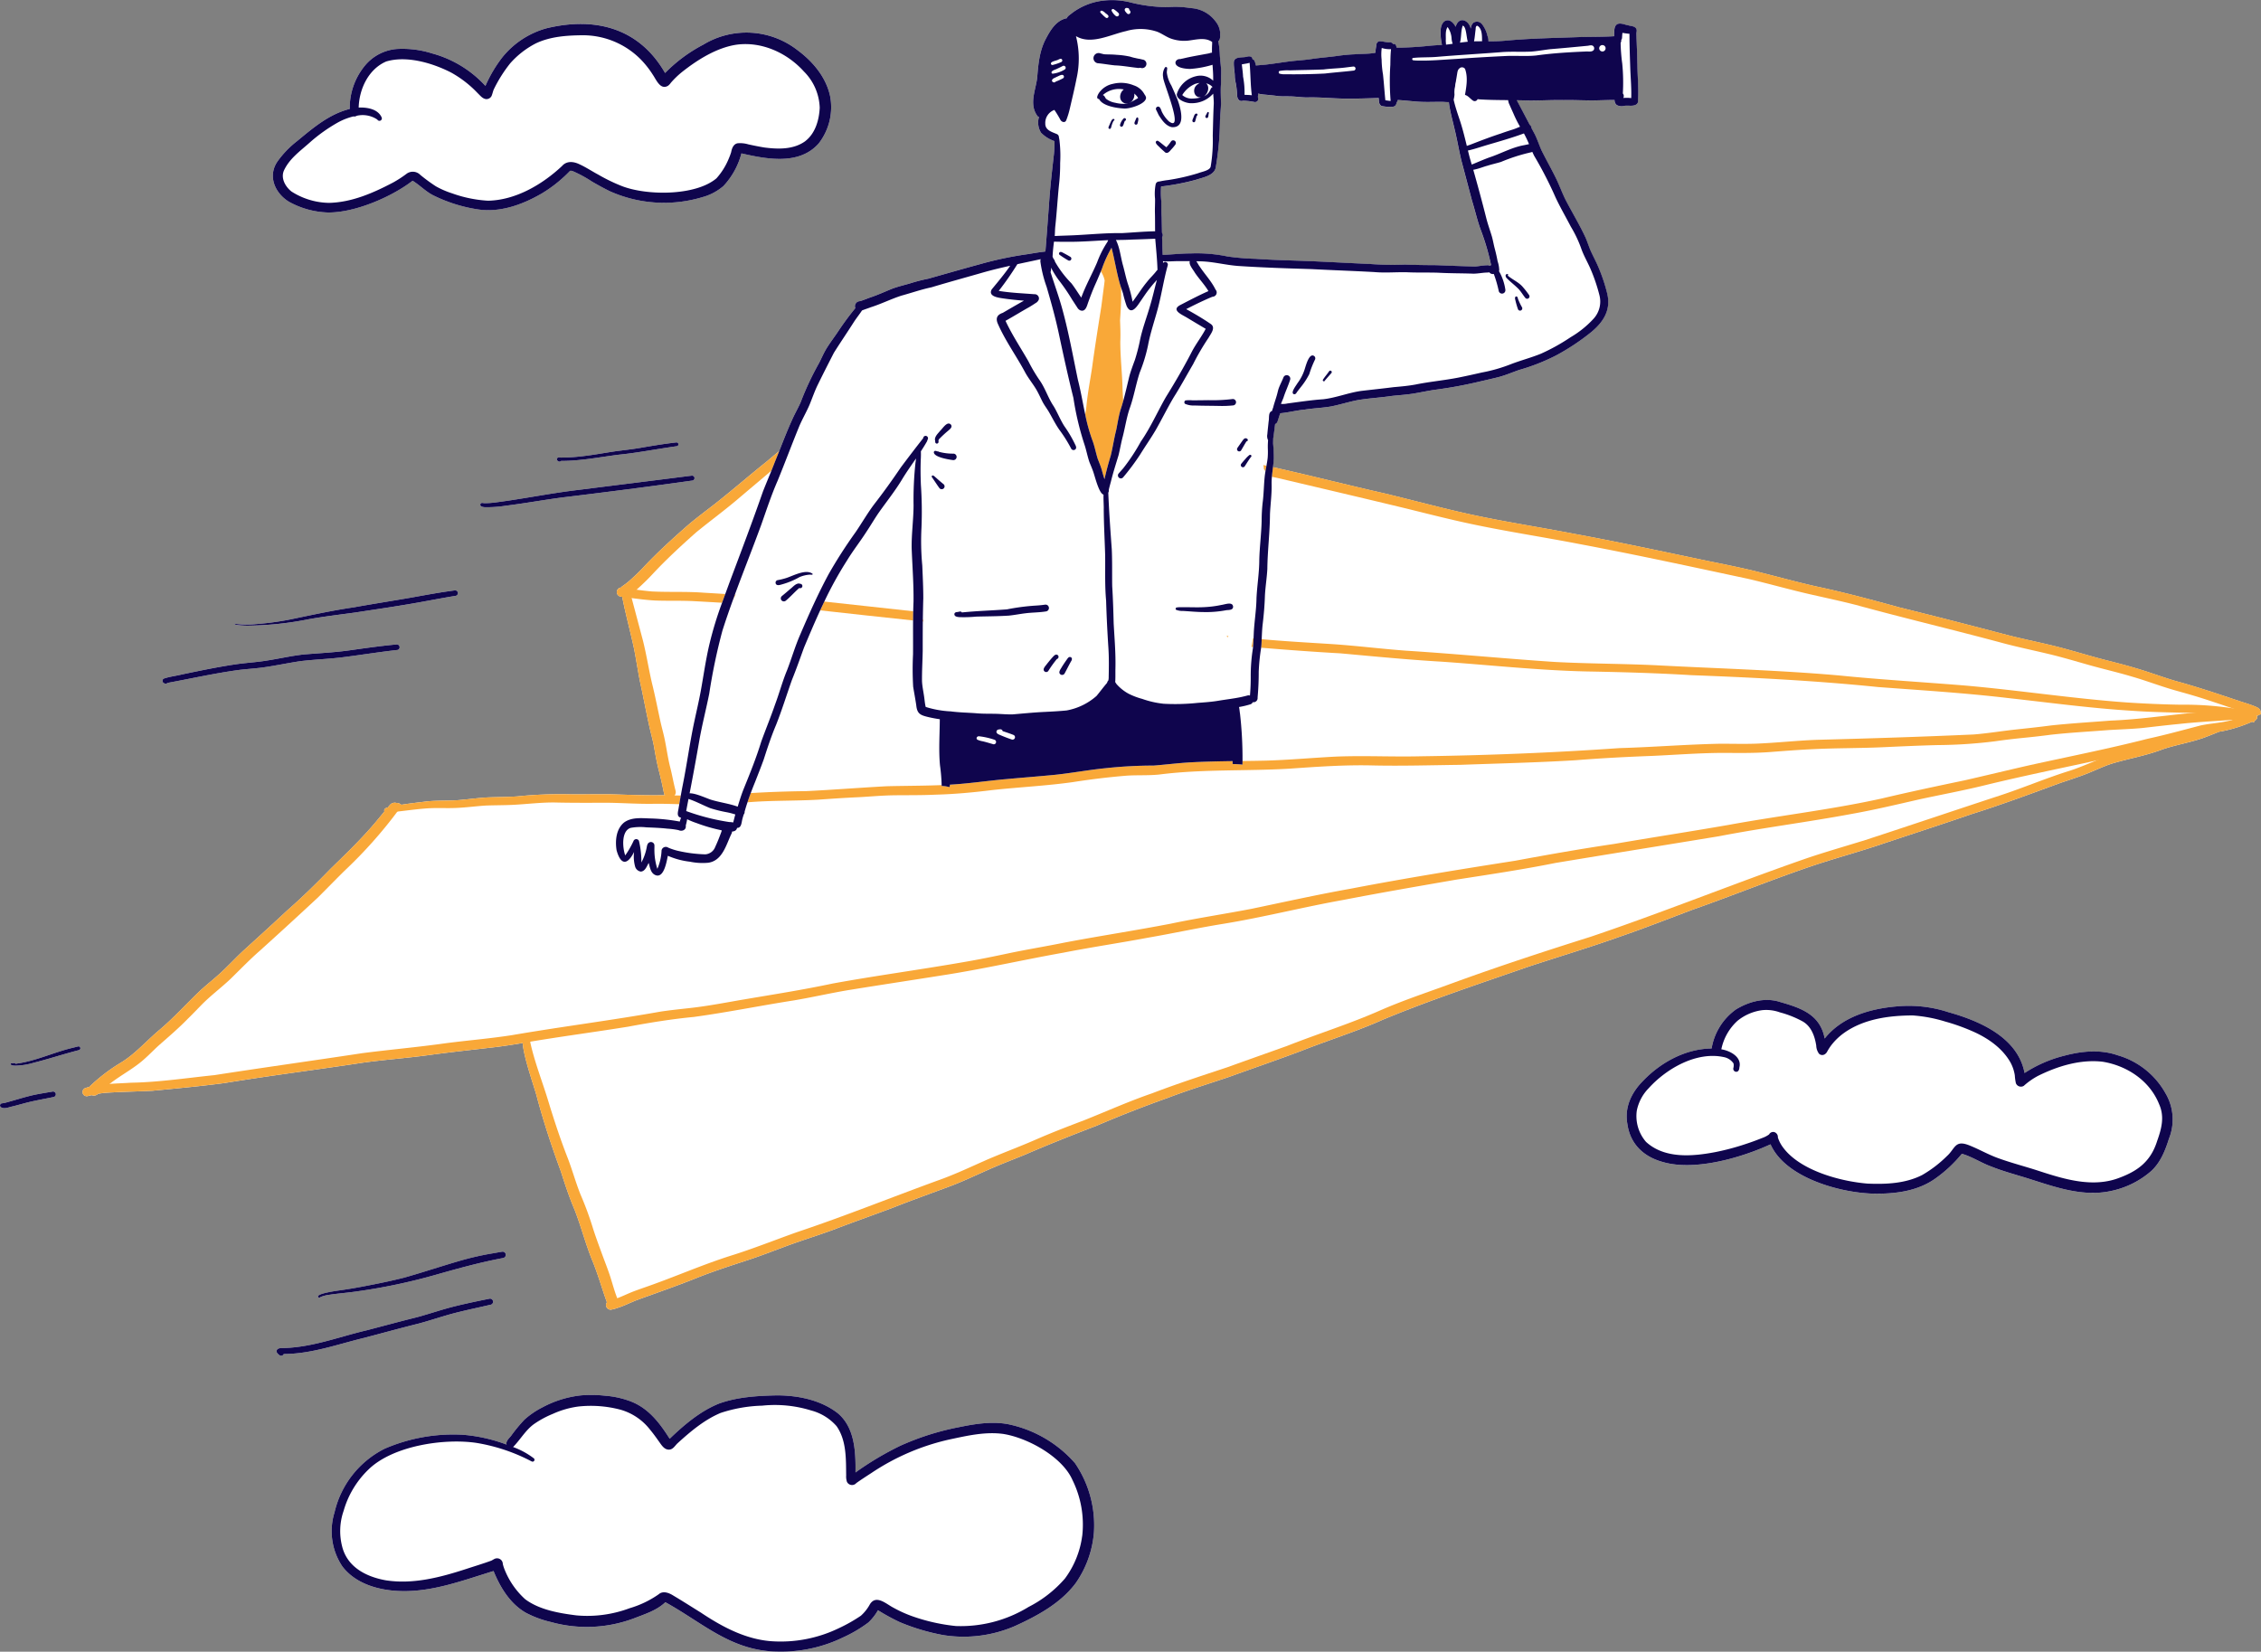 <svg id="Group_363" data-name="Group 363" xmlns="http://www.w3.org/2000/svg" xmlns:xlink="http://www.w3.org/1999/xlink" width="514.86" height="376.185" viewBox="0 0 514.86 376.185">
  <rect x="0" y="0" width="514.86" height="376.185" fill="#808080" stroke="none"/>
  <defs>
    <clipPath id="clip-path">
      <rect id="Rectangle_254" data-name="Rectangle 254" width="514.86" height="376.185" fill="none"/>
    </clipPath>
  </defs>
  <g id="Group_348" data-name="Group 348" transform="translate(0 0)" clip-path="url(#clip-path)">
    <path id="Path_924" data-name="Path 924" d="M12.2,775.676c-2.228.469-4.485.835-6.684,1.435-.864.234-1.73.469-2.6.69-.851.154-1.917.713-2.719.186a.493.493,0,0,1,.154-.86,8.194,8.194,0,0,0,.992-.183c2.138-.581,4.17-1.242,6.286-1.724,1.435-.305,2.886-.526,4.331-.783a.631.631,0,0,1,.241,1.239" transform="translate(0 -525.817)" fill="#fff"/>
    <path id="Path_925" data-name="Path 925" d="M23.41,742.69a.432.432,0,0,1-.273.543c-3.47.886-6.867,2.013-10.334,2.892a15.621,15.621,0,0,1-4.456.661c-.263-.045-.626-.048-.787-.3-.09-.289.308-.276.494-.282.183.022.526-.109.575.148,4.52-.555,8.7-2.619,13.107-3.653.392-.1.787-.2,1.181-.3a.432.432,0,0,1,.491.286" transform="translate(-5.125 -504.066)" fill="#fff"/>
    <path id="Path_926" data-name="Path 926" d="M115.52,464.987c1.339-.478,2.809-.623,4.2-.973,4.176-.873,8.359-1.746,12.584-2.353,2.218-.3,4.453-.43,6.661-.79,2.8-.433,5.57-1.075,8.388-1.393,3.432-.292,6.892-.449,10.3-.918,3.647-.51,7.294-1.037,10.963-1.374a.639.639,0,0,1,.077,1.274c-3.91.433-7.846,1.069-11.737,1.567-3.4.475-6.86.562-10.266.97-2.822.417-5.618,1.024-8.443,1.422-1.971.273-3.961.372-5.933.632-5.335.748-10.6,1.926-15.891,2.9a.616.616,0,0,1-.754.093.593.593,0,0,1-.151-1.053" transform="translate(-78.259 -310.417)" fill="#fff"/>
    <path id="Path_927" data-name="Path 927" d="M166.429,426.418c.048-.013.109,0,.122.045a20.142,20.142,0,0,0,4.777.051,64.187,64.187,0,0,0,7.791-1.063c4.8-1,9.583-2.045,14.433-2.751,4.353-.783,8.719-1.461,13.075-2.218,2.151-.385,4.3-.78,6.459-1.133,1.13-.183,2.263-.344,3.4-.5a.637.637,0,0,1,.742.5.644.644,0,0,1-.5.742c-2.212.353-4.414.774-6.619,1.175-5.39,1.011-10.815,1.791-16.237,2.62-3.538.488-7.072.9-10.581,1.528a74.243,74.243,0,0,1-14.086,1.467c-.225-.006-3.252-.077-2.77-.459" transform="translate(-112.967 -284.378)" fill="#fff"/>
    <path id="Path_928" data-name="Path 928" d="M216.205,930.259c-6.106,1.467-12.045,3.679-18.382,3.695a.636.636,0,0,1-.88.328c-.539-.35-1.14-.957-.446-1.512a2.249,2.249,0,0,1,1.111-.177c.777-.023,1.551-.055,2.321-.135,5.74-.542,11.175-2.591,16.757-3.9,3.852-1,7.621-2.035,11.467-2.982,2.892-.783,5.724-1.779,8.636-2.494,2.629-.652,5.284-1.2,7.939-1.734a.7.7,0,0,1,.263,1.368c-2.915.681-5.852,1.281-8.748,2.045-2.587.7-5.159,1.586-7.74,2.273-4.151,1.037-8.244,2.164-12.3,3.229" transform="translate(-133.205 -625.563)" fill="#fff"/>
    <path id="Path_929" data-name="Path 929" d="M225.778,898.535c-1.413-.883,4.343-1.612,4.819-1.685q2.624-.376,5.223-.873c3.143-.6,6.282-1.23,9.383-2.019,4.414-1.246,8.77-2.716,13.181-3.977a65.589,65.589,0,0,1,7.014-1.56c.69-.122,1.377-.244,2.067-.363a.727.727,0,0,1,.276,1.428c-5.05.947-10,2.3-14.931,3.7a132.488,132.488,0,0,1-19.072,4c-1.929.266-3.846.4-5.753.7a7.417,7.417,0,0,0-1.913.523.287.287,0,0,1-.3.122" transform="translate(-153.147 -602.962)" fill="#fff"/>
    <path id="Path_930" data-name="Path 930" d="M395.448,318.232c-.289-.1-.568-.4-.4-.716.189-.376.761-.157,1.059-.189a42.4,42.4,0,0,0,5.22-.372c2.51-.3,5-.786,7.5-1.13,1.624-.205,3.226-.385,4.835-.648,2.825-.488,5.65-.966,8.5-1.294a.436.436,0,0,1,.164.857c-4.44.61-8.892,1.509-13.345,1.949-4.331.555-8.652,1.419-13.034,1.406a.436.436,0,0,1-.5.138" transform="translate(-268.194 -213.112)" fill="#fff"/>
    <path id="Path_931" data-name="Path 931" d="M344.017,343.573c6.372-.806,12.7-2.132,19.078-2.873,8.045-1.021,16.112-2.01,24.151-3.04.565-.071,1.072-.135,1.621-.2a.561.561,0,0,1,.141,1.111c-9.759,1.377-19.57,2.636-29.345,3.814-4.4.568-8.777,1.374-13.181,1.923a28.627,28.627,0,0,1-4.626.343c-.462-.019-1.368-.1-1.136-.761.177-.331.559-.186.854-.164a18.292,18.292,0,0,0,2.443-.154" transform="translate(-231.316 -229.124)" fill="#fff"/>
    <path id="Path_932" data-name="Path 932" d="M194.72,48.15a22.1,22.1,0,0,1,4.395-4.514c3.589-2.976,7.323-6.151,11.949-7.29a15.135,15.135,0,0,1,3.567-10,10.518,10.518,0,0,1,7.043-3.647,22.228,22.228,0,0,1,8.115.992A25.513,25.513,0,0,1,241.962,31.1a30.473,30.473,0,0,1,3.839-6.5,19.6,19.6,0,0,1,10.07-6.626c11.05-2.674,21.1-.1,26.995,10.18a34.562,34.562,0,0,1,8.713-6.459,18.916,18.916,0,0,1,21.512,1.313c3.544,2.632,6.6,6.315,7.422,10.754a13.476,13.476,0,0,1-2.668,10.449c-4.44,5.011-11.81,3.57-17.586,2.257a17.29,17.29,0,0,1-4.08,7.412,12.224,12.224,0,0,1-4.828,2.559,30.253,30.253,0,0,1-21.111-1.377c-1.371-.681-2.713-1.419-4.038-2.189a28.2,28.2,0,0,0-4.427-2.392c-.205-.042-.465-.135-.623.048-.427.437-.86.87-1.313,1.278a30.3,30.3,0,0,1-4.982,3.75c-4.353,2.539-9.409,4.411-14.513,3.679A34.376,34.376,0,0,1,230.2,56.082c-1.785-.864-3.149-2.363-4.825-3.384-4.809,3.717-13.245,7.339-19.367,7.229a19.542,19.542,0,0,1-8.78-2.44c-3.274-2-4.953-6-2.51-9.339" transform="translate(-131.421 -11.537)" fill="#fff"/>
    <path id="Path_933" data-name="Path 933" d="M404.548,1005.2a25.088,25.088,0,0,1,4.331,15.81,23.428,23.428,0,0,1-4.17,11.579c-3.448,4.578-8.661,7.387-13.778,9.727a29.384,29.384,0,0,1-16.289,2.087,47.973,47.973,0,0,1-9.936-2.944,45.731,45.731,0,0,1-5-2.729,12.145,12.145,0,0,1-2.167,2.777,30.35,30.35,0,0,1-5.766,3.409,32.258,32.258,0,0,1-14.786,3.239c-10.632-.064-17.069-6.494-25.7-11.249-1.936,1.852-4.6,2.69-7.05,3.637a30.474,30.474,0,0,1-18.956.886,23.724,23.724,0,0,1-5.8-2.147c-3.547-2.048-5.814-5.766-7.31-9.477-6.851,2.083-13.743,4.741-21.011,4.562-4.9-.1-10.363-1.56-13.438-5.637a14.425,14.425,0,0,1-1.775-12.26,21.694,21.694,0,0,1,11.461-14.549,39.394,39.394,0,0,1,17.83-3.152,36.631,36.631,0,0,1,9.9,2.231c-.266-.864.774-1.567,1.152-2.177a36.528,36.528,0,0,1,2.921-3.518,19.009,19.009,0,0,1,4.067-2.771,23.971,23.971,0,0,1,8.815-2.741,27.916,27.916,0,0,1,5.48.08,20.626,20.626,0,0,1,5.1,1.031c4.491,1.438,7.178,4.937,9.6,8.764,3.313-3.181,6.934-6.27,11.233-8.006,4.2-1.515,8.758-1.769,13.181-1.872,4.841.01,9.968,1.04,13.859,4.061,3.888,3.249,4.1,8.8,4.038,13.5a69.09,69.09,0,0,1,10.148-6.054,60,60,0,0,1,13.467-4.273c3.628-.742,7.39-1.355,11.072-.681a27.685,27.685,0,0,1,15.277,8.86" transform="translate(-159.778 -671.979)" fill="#fff"/>
    <path id="Path_934" data-name="Path 934" d="M1276.563,730.72a11.752,11.752,0,0,1,.777,10.343c-.835,2.684-1.926,5.412-4.038,7.355a20.117,20.117,0,0,1-9.313,4.575c-6.4,1.345-12.748-.992-18.783-2.9-2.8-.876-5.66-1.618-8.385-2.722-2.267-.822-4.315-2.221-6.636-2.883a30.422,30.422,0,0,1-6.224,5.766c-4.08,2.831-9.223,3.416-14.07,3.307-7.637-.231-19.939-3.663-23.274-11.226-6.693,3.072-17.2,6.125-24.433,4.055-4.411-1.188-7.5-4.038-8.164-8.674-.693-3.814.921-7.172,3.567-9.839,4.048-4.225,9.676-7.3,15.614-7.374a13.675,13.675,0,0,1,5.512-8.87c2.985-1.843,6.758-2.841,10.176-1.685,4.719,1.345,9.075,2.873,10.054,8.289,3.9-4.905,10.225-6.761,16.237-7.3a29.057,29.057,0,0,1,11.91,1.29c7.162,2,15.839,5.746,17.374,13.865a29.645,29.645,0,0,1,9.1-3.955c3.929-1.047,8.18-1.451,12.083-.087a18.234,18.234,0,0,1,10.915,8.674" transform="translate(-783.443 -481.699)" fill="#fff"/>
    <path id="Path_935" data-name="Path 935" d="M554.534,162.583a.237.237,0,0,1-.314.148.955.955,0,0,1-.655.279,1.2,1.2,0,0,1,.058.112.7.7,0,0,1-.17.764s.007,0,.01,0a1.215,1.215,0,0,1-.318.212c-.045.311-.34.555-.584.263a32.433,32.433,0,0,1-6.818,2.173l-.751.125c-1.146.478-2.3.931-3.464,1.368-3.014,1.075-6.443,1.634-9.419,2.652-3.746,1.432-7.7,2.093-11.528,3.242-1.958.636-3.8,1.544-5.714,2.3-1.945.761-3.932,1.406-5.913,2.064-6.774,2.482-13.528,5.008-20.414,7.168-7.178,2.481-14.43,4.806-21.579,7.21-4.854,1.592-9.83,2.953-14.661,4.575-9.114,3.091-18.029,6.729-27.107,9.92-5.506,2.061-10.973,4.231-16.539,6.138-6.825,2.446-13.961,4.571-20.815,6.838-11.1,3.852-22.279,7.557-33.139,12.054-6.077,2.735-12.459,4.693-18.651,7.143-5.477,2.067-11.021,3.968-16.526,5.958-4.668,1.576-9.377,3.018-13.958,4.774q-8.191,2.913-16.183,6.337c-5.483,2.1-10.934,4.266-16.321,6.6-2.742,1.12-5.509,2.173-8.218,3.371-2.831,1.239-5.615,2.584-8.5,3.689-4.51,1.692-9.05,3.3-13.525,5.079-4.5,1.685-9.03,3.274-13.515,5-3.348,1.233-6.76,2.279-10.112,3.509-3.229,1.188-6.433,2.456-9.711,3.509-3.961,1.3-7.65,2.494-11.467,4.035-4.395,1.753-8.873,3.294-13.316,4.918-1.438.559-2.815,1.274-4.289,1.743a8.98,8.98,0,0,1-1.653.443,1.073,1.073,0,0,1-1.043-.79,1.057,1.057,0,0,1,.17-.9c-1.159-3.191-2.055-6.472-3.364-9.611-1.515-3.743-2.514-7.666-3.977-11.428-1.223-2.86-2.2-5.807-3.14-8.774-2.038-5.515-3.875-11.085-5.406-16.761-.433-1.9-3.1-9.162-3.278-12.478-2.035.35-4.077.668-6.125.921-5.056.6-10.119,1.124-15.159,1.817-4.976.687-9.984,1.043-14.96,1.721-10.539,1.612-21.123,2.931-31.646,4.661-5.48.726-10.989,1.239-16.491,1.762-3.39.164-6.783.228-10.173.433a17.43,17.43,0,0,0-2.157.26,1.321,1.321,0,0,1-1.454.3c-.3.071-.6.144-.9.218a.957.957,0,0,1-.491-1.849c.289-.09.578-.17.87-.241a1.023,1.023,0,0,1,.164-.193,40.383,40.383,0,0,1,7.075-5.374c3.246-1.984,5.8-4.976,8.68-7.384,3.3-2.774,6.18-6,9.3-8.963,1.6-1.467,3.319-2.8,4.905-4.279,1.656-1.56,3.217-3.217,4.87-4.777,3.364-3.053,6.725-6.109,10.045-9.21,3.412-2.986,6.645-6.164,9.8-9.412,2.915-2.851,5.868-5.669,8.591-8.706,1.32-1.435,2.539-2.953,3.775-4.456a.473.473,0,0,1-.026-.427.735.735,0,0,1,.53-.385c.074-.019.148-.042.221-.058.157-.189.318-.379.478-.565a1.443,1.443,0,0,1,1.509-.491,1.649,1.649,0,0,1,1.12.417c1.929-.315,3.878-.517,5.811-.764,2.356-.244,4.725-.119,7.085-.283,2.25-.18,4.488-.507,6.745-.629,2.228-.093,4.459-.077,6.684-.225a96.134,96.134,0,0,1,11.887-.488c1.7.016,3.387.006,5.079,0,1.432-.006,2.86-.013,4.289-.006,3.968.119,7.932.282,11.9.215.17,0,.343,0,.517.006a1.446,1.446,0,0,1-.205-.562c-.318-1.579-.665-3.159-1.063-4.722-.494-1.839-.828-3.711-1.149-5.586-.234-1.342-.594-2.658-.915-3.984-.864-3.762-1.483-7.278-2.308-11-.5-2.485-.857-4.992-1.355-7.48-.828-3.907-1.9-7.756-2.671-11.679a1.569,1.569,0,0,0-.029-.17c-.1-.013-.209-.029-.315-.045a1.048,1.048,0,0,1-.491-1.881,1.129,1.129,0,0,1,.536-.2,1.227,1.227,0,0,1,.289-.286,18.537,18.537,0,0,0,1.531-1.169c1.075-.941,2.116-1.929,3.1-2.963,3.133-3.361,6.536-6.459,9.984-9.5,2.395-2.083,4.989-3.923,7.457-5.913,3.6-2.864,7.075-5.884,10.674-8.751q1.493-1.262,2.989-2.507c1.043-2.648,2.074-5.3,3.281-7.878.52-1.072,1.1-2.112,1.583-3.2a66.156,66.156,0,0,1,4.17-8.905c.575-1.095,1.046-2.244,1.682-3.3.86-1.422,1.884-2.732,2.8-4.116a63.869,63.869,0,0,1,3.817-5.159.888.888,0,0,1-.071-.2,1.149,1.149,0,0,1,1.146-1.377c.732-.234,1.445-.523,2.164-.793,1.692-.555,3.3-1.281,4.944-1.965,1.384-.543,2.87-.876,4.289-1.294a37.841,37.841,0,0,1,4.16-1.072c3.788-1.069,7.717-2.205,11.493-3.226a81.275,81.275,0,0,1,11.268-2.379c1-.167,2-.337,3-.475.289-.016.587-.074.889-.116.289-3.573.549-7.143.815-10.719.247-3.833.693-7.647,1.124-11.461.1-.986.116-1.974.135-2.96v0a.9.9,0,0,1-.125-.032,7.75,7.75,0,0,1-2.947-1.872,4.395,4.395,0,0,1-.465-3.6.526.526,0,0,1-.35-.189c-1.961-2.687-.44-5.788-.067-8.68.234-2.941.488-5.936,1.82-8.619,1.079-2.067,2.382-4.459,4.863-4.976.029-.006.061-.01.093-.016.026-.421.857-.9,1.107-1.13A14.5,14.5,0,0,1,291.016.126a17.249,17.249,0,0,1,6.3.472,35.064,35.064,0,0,0,8.257,1.034,20.9,20.9,0,0,1,5.181.218A7.5,7.5,0,0,1,316.479,4.9a4.647,4.647,0,0,1,1.034,2.52c-.016.6.122,1.644-.421,1.965a20.682,20.682,0,0,1,.353,3.168c.074,1.4.318,2.783.3,4.183-.022.822-.035,1.644-.045,2.465-.1,1.473-.013,2.941.006,4.414-.026,1.4-.215,2.793-.238,4.193a66.4,66.4,0,0,1-.934,10.186c-.234,2.019-2.976,2.433-4.571,2.976a53.57,53.57,0,0,1-7.9,1.515,19.078,19.078,0,0,0,.045,3.316c.006,1.233.006,2.465.09,3.7.022,1.169.045,2.347.071,3.528a.9.9,0,0,1,.026,1.03c.035,1.342.08,2.681.135,4.006,2.135-.09,4.257-.331,6.395-.334a34.4,34.4,0,0,1,8.408.7,56.343,56.343,0,0,0,6.411.53c4.78.337,9.57.376,14.353.613,3.83.173,7.653.388,11.483.549a71.187,71.187,0,0,0,8.1.144c2.372.093,4.741.125,7.114.135,2.96.112,5.92.238,8.883.311.928-.087,1.846-.27,2.78-.289a.814.814,0,0,1,.562.148.973.973,0,0,1,.292-.189,54.152,54.152,0,0,0-2.331-7.945c-.815-2.177-1.3-4.453-2-6.668q-1.209-4.551-2.414-9.107c-.578-2.395-.963-4.751-1.544-7.133-.35-1.531-.774-3.05-1.069-4.6a15.187,15.187,0,0,1-.254-1.656c-.51.006-1.021-.045-1.531-.061-1.933-.016-3.862.1-5.791-.061-1.368-.109-2.729-.266-4.1-.35-.071-.006-.144-.01-.218-.019v.016a3.031,3.031,0,0,1-.3.677c-.077.706-.655.931-1.3.854a7.7,7.7,0,0,1-2.125-.2,1.144,1.144,0,0,1-.523-.841c-.038-.321-.071-.645-.1-.969-2.488.1-4.982.173-7.473.151-2.979-.016-5.942-.366-8.924-.266-1.066-.022-2.128-.177-3.2-.222s-2.173.016-3.252-.083c-1.056-.148-2.119-.247-3.181-.347a10.071,10.071,0,0,1-1.416-.225q-.014.289-.039.578c-.058.279.116.549.048.819a.764.764,0,0,1-.979.494,14.787,14.787,0,0,0-2.5-.273c-.78.3-1.316-.443-1.3-1.159a22.363,22.363,0,0,0-.3-2.742,8.8,8.8,0,0,1-.241-1.525c0-1.149-.289-2.276-.221-3.425.183-1.3,2.032-.889,2.966-1.165.543-.186,1.252-.1,1.284.6a.532.532,0,0,1,.209.067.59.59,0,0,1,.18.154,4.028,4.028,0,0,1,.379,1.175c.97-.1,1.933-.141,2.9-.279,1.679-.205,3.345-.475,5.021-.69,1.66-.2,3.332-.263,4.982-.543,1.846-.266,3.7-.395,5.547-.652a38.5,38.5,0,0,1,4.122-.388c1.486-.138,3.011-.042,4.472-.315a1.153,1.153,0,0,1,.17-.026,10.053,10.053,0,0,1,.193-1.544c-.032-.536.257-1.1.857-1.082.69.029,1.361.238,2.055.244a.907.907,0,0,1,.931.4c.53-.148.709.286.78.806.421,0,.841,0,1.262-.006q3.125-.077,6.234-.417c.947-.093,1.9-.138,2.847-.2a12.422,12.422,0,0,1-.3-3.31c.1-2.571,2.193-3.178,3.413-.8.665-2.449,2.992-1.656,3.448.446a2.049,2.049,0,0,1,.559-1.352,1.46,1.46,0,0,1,1.958.244,6.836,6.836,0,0,1,1.3,2.777,2.325,2.325,0,0,1,.2,1.079.405.405,0,0,1-.019.09,35.675,35.675,0,0,0,4.016-.144c5.483-.517,10.992-.607,16.494-.8,2.713-.093,5.435-.032,8.144-.2-.006-.212,0-.427-.01-.62.061-.754-.016-1.778.78-2.167.793-.282,1.644.177,2.433.3.623.193,1.518.148,1.846.815.186.369.006.758.016,1.143.058,2.241.189,4.478.215,6.722.006,2.957.369,5.952.109,8.892-.5,1.108-2.093.584-3.063.758a2.411,2.411,0,0,1-1.727-.17,1.338,1.338,0,0,1-.514-1.162c-1.2,0-2.395.048-3.592.074-2.671.093-5.342-.106-8.013-.045-2.671-.055-5.342.119-8.013.093-.883-.032-1.762-.048-2.645-.061,1,1.859,1.968,3.73,2.953,5.6a.828.828,0,0,1,.366.69c.154.289.308.578.459.867.786,1.364,1.226,2.88,1.872,4.3,1.1,2.205,2.327,4.353,3.4,6.578.707,1.5,1.271,3.063,2.01,4.552,1.512,2.928,3.236,5.756,4.62,8.751.4.937.71,1.907,1.1,2.851.5,1.136,1.011,2.061,1.512,3.165a38.918,38.918,0,0,1,2.289,6.648c.9,3.711-.8,6.443-3.576,8.761a51.176,51.176,0,0,1-8.087,5.374,45.935,45.935,0,0,1-8.408,3.3c-1.528.536-3.027,1.188-4.6,1.6-1.589.408-3.194.758-4.79,1.133-3.2.758-6.44,1.335-9.7,1.769-1.615.225-3.207.584-4.815.847-1.673.282-3.368.379-5.053.559-2.594.395-5.223.517-7.811.96-2.058.4-4.055,1.043-6.112,1.448-1.984.331-4,.4-5.987.716-1.849.164-3.66.665-5.5.819-.225.587-.385,1.2-.6,1.788a.979.979,0,0,1-.578.684c-.1.777-.2,1.551-.3,2.331a5.221,5.221,0,0,1-.125.825c-.016.433-.029.864-.032,1.3a33.856,33.856,0,0,1,.16,3.419c-.039.648-.109,1.291-.189,1.933.1.022.189.042.286.061,8.4,1.884,16.751,4.019,25.152,5.923,6.478,1.56,12.908,3.316,19.419,4.748,7.865,1.711,15.695,2.9,23.579,4.42,10.225,1.872,20.379,4.08,30.549,6.205,3.345.677,6.69,1.355,10.013,2.132,4.924,1.178,9.794,2.571,14.735,3.679,6.4,1.355,12.722,3.066,19.03,4.8,8.138,2,16.244,4.106,24.35,6.231,3.287.851,6.616,1.525,9.92,2.315,3.339.787,6.617,1.785,9.92,2.706,3.088.86,6.221,1.573,9.294,2.494,3.146.905,6.209,2.077,9.348,3,4.925,1.342,9.759,2.976,14.6,4.6,1.22.4,2.459.751,3.637,1.265.568.218,1.178.655,1.066,1.329.039.093.109.177.08.283" transform="translate(-39.681 0.002)" fill="#fff"/>
    <path id="Path_936" data-name="Path 936" d="M340.048,563.729q-.178.982-.34,1.971c-.141,0-.279-.01-.421-.013-1.756-.048-3.512-.1-5.268-.077-3.461.067-6.912-.18-10.369-.234-4.109,0-8.218.039-12.327-.064-3.178-.029-6.308.379-9.47.536-2.112.109-4.228.077-6.343.17-2.215.151-4.417.449-6.636.539-1,.045-2,.039-3,.029-1.108-.006-2.215-.013-3.323.048-2.353.154-4.693.485-7.037.751-.8.09-1.605.177-2.411.244h-.039a.578.578,0,0,1-.491-.289.473.473,0,0,1-.026-.427.735.735,0,0,1,.53-.385c.074-.019.148-.042.222-.058,1.024-.263,2.064-.469,3.107-.639,1.929-.315,3.878-.517,5.811-.764,2.356-.244,4.725-.119,7.085-.283,2.25-.18,4.488-.507,6.745-.629,2.228-.093,4.459-.077,6.684-.225a96.125,96.125,0,0,1,11.887-.488c1.695.016,3.387.006,5.079,0,1.432-.006,2.86-.013,4.289-.006,3.968.119,7.932.283,11.9.215.17,0,.344,0,.517.006l2.241.048c.469.006.934.016,1.4.022" transform="translate(-185.026 -382.537)" fill="#f9a838"/>
    <path id="Path_937" data-name="Path 937" d="M873,503.183a1.136,1.136,0,0,1,.561,1.071,1.068,1.068,0,0,1-.036.219.931.931,0,0,1-.053.144,1.243,1.243,0,0,1-.976.739c-.849.015-1.7.031-2.547.061-.371.013-.743.029-1.114.049l-.431.024c-.254.016-.509.033-.762.053-3.873.265-7.75.48-11.61.905-2.676.257-5.342.579-8.012.881-2.6.265-5.436.334-7.948.495-4.33.344-8.673.569-12.99,1.049-2.155.285-4.317.526-6.481.738q-3.14.311-6.265.759a110.559,110.559,0,0,1-13.107.87c-4.374.108-8.746.316-13.116.515-4.92.2-9.849.166-14.77.388-3.522.156-6.887.424-10.366.686-3.444.259-6.9.211-10.349.188-5.454,0-10.9.441-16.343.683-5.832.22-11.659.52-17.477.989-8.761.535-17.538.731-26.308,1.051-6.637.08-13.274.285-19.913.136-6.325-.156-12.576.289-18.841.728-9.919.594-19.889.08-29.771,1.342-2.407.245-4.829.106-7.241.246-4.178.33-8.344.843-12.485,1.49-6.136.861-12.338,1.14-18.494,1.827-4.262.532-8.537.918-12.832,1.029-3.147.149-6.3.1-9.446.139-2.743.046-5.188.281-7.869.429-3.091.135-6.173.344-9.259.566-5.12.291-10.255.162-15.371.544l-.763.051c.232-.7.48-1.4.739-2.094q6.277-.374,12.568-.443c6.123-.295,12.233-.786,18.351-1.114,4.184-.111,8.373-.09,12.556-.265v.048a1.039,1.039,0,0,0,.016.164,6.67,6.67,0,0,1,1.54.206c.074.014.149.03.223.047a1.009,1.009,0,0,0,.093-.418c0-.047-.005-.093-.007-.14q.488-.027.976-.06c3.967-.272,7.9-.859,11.862-1.2,3.757-.348,7.52-.631,11.274-1,3.846-.415,7.65-1.135,11.5-1.505a101.92,101.92,0,0,1,10.809-.583c2.772-.217,5.533-.569,8.311-.727,3.214-.175,6.432-.242,9.65-.288,0,.22.007.439.011.658q.471.017.94.041c.432.022.863.05,1.292.1q.011-.412.018-.826c1.775-.023,3.55-.047,5.324-.087,5.368-.161,10.455-.632,15.739-.908,3.585-.154,7.173-.114,10.761-.075,2.955.032,5.912.064,8.868-.01,15.054-.211,30.15-.809,45.143-1.861,7.542-.218,15.065-.823,22.608-.988,1.076-.009,2.153,0,3.23.01,1.747.016,3.494.032,5.239-.033,4.66-.18,9.3-.711,13.96-.876,11.878-.308,23.756-.682,35.625-1.216,3.031-.238,6.032-.725,9.051-1.074,2.88-.308,5.761-.608,8.632-.99,4.509-.474,9.036-.749,13.556-1.1,6.183-.232,12.3-1.164,18.457-1.742,1.784-.169,3.57-.307,5.361-.389,1.638-.126,3.277-.226,4.918-.309q.927-.048,1.855-.088l.287-.013c.5-.033.989-.21,1.443.077" transform="translate(-360.003 -341.539)" fill="#f9a838"/>
    <path id="Path_938" data-name="Path 938" d="M888.028,452.89l.126.012c-.029.656-.062,1.311-.115,1.965l-.356-.03c.046-.211.089-.423.129-.635.082-.434.16-.873.215-1.312" transform="translate(-602.716 -307.501)" fill="#f9a838"/>
    <path id="Path_939" data-name="Path 939" d="M1119.574,469.984c.274.092.654.234.646.542a.424.424,0,0,1-.015.1.536.536,0,0,1-.022.067c-.163.376-.57.255-.839.074l-.025-.017a3.683,3.683,0,0,1-1.4.232c-.6,0-1.2-.077-1.778-.088-1.967-.137-3.922-.418-5.891-.528-1.24-.042-2.481-.074-3.723-.1-4.5-.1-8.995-.16-13.482-.477-9.515-.574-18.961-1.863-28.431-2.911-9.817-1.159-19.683-1.764-29.537-2.5-14.16-1.446-28.366-2.173-42.58-2.709-7.9-.481-15.81-.7-23.724-.843-11.057-.248-21.987-1.453-33-2.221-7.719-.447-15.411-1.2-23.109-1.9-6.044-.341-12.069-.783-18.088-1.282.034-.315.062-.629.08-.946.016-.334.031-.667.045-1,5.2.477,10.428.766,15.634,1.094,5.738.371,11.445,1.092,17.178,1.521,11.269.712,22.509,1.807,33.775,2.559,7.864.431,15.743.392,23.609.783,13.734.724,27.487,1.091,41.193,2.294,9.617.973,19.267,1.522,28.9,2.316,12.179,1.074,24.413,2.954,36.584,3.835,4.135.274,8.277.456,12.421.522a73,73,0,0,1,11.3.741l.353.044c.95.115,1.9.194,2.854.276.054,0,.109.011.165.019a1.173,1.173,0,0,1,.914.509" transform="translate(-607.395 -307.896)" fill="#f9a838"/>
    <path id="Path_940" data-name="Path 940" d="M870.56,451.21c-.037.081-.075.162-.113.243l-.219-.106c-.013-.058-.03-.116-.049-.173l.38.036" transform="translate(-590.832 -306.336)" fill="#f9a838"/>
    <path id="Path_941" data-name="Path 941" d="M602.966,429.025c-.016.7-.024,1.391-.03,2.086-7.055-.723-14.1-1.534-21.15-2.3q.461-1,.939-2c6.751.7,13.491,1.5,20.241,2.209" transform="translate(-395.019 -289.797)" fill="#f9a838"/>
    <path id="Path_942" data-name="Path 942" d="M654.668,439.33c.018.125.036.251.055.376l-.171-.017c0-.19,0-.379.007-.568.033.071.069.141.108.209" transform="translate(-444.426 -298.152)" fill="#f9a838"/>
    <path id="Path_943" data-name="Path 943" d="M462.221,418.294q-.366,1-.729,2c-2.074-.125-4.154-.241-6.228-.353-3.024-.173-6.058-.039-9.085-.16-1.766-.1-3.518-.318-5.274-.549-.087-.013-.177-.022-.266-.035-.629-.083-1.258-.151-1.888-.241-.1-.013-.209-.029-.315-.045a1.048,1.048,0,0,1-.491-1.881,1.13,1.13,0,0,1,.536-.2,2.779,2.779,0,0,1,.758.055,7.09,7.09,0,0,0,.732.122.648.648,0,0,0,.077.013c.661.1,1.326.2,1.99.3,1.159.164,2.321.3,3.486.4,3.916.2,7.846-.016,11.759.283q2.485.145,4.937.3" transform="translate(-297.068 -283.011)" fill="#f9a838"/>
    <path id="Path_944" data-name="Path 944" d="M520.108,421.833l.187.012c-.1.175-.194.352-.289.529a9.747,9.747,0,0,0-.439.944q.27-.744.542-1.485" transform="translate(-352.773 -286.414)" fill="#f9a838"/>
    <path id="Path_945" data-name="Path 945" d="M896.772,330.089c-.08.431-.161.866-.233,1.3a1.8,1.8,0,0,0-.245-.4c-.031-.038-.063-.074-.1-.109a4.117,4.117,0,0,0-.021-.465,1.639,1.639,0,0,0-.129-.479c.241.053.483.106.725.157" transform="translate(-608.395 -224.015)" fill="#f9a838"/>
    <path id="Path_946" data-name="Path 946" d="M1127.432,387.61a.237.237,0,0,1-.314.148.955.955,0,0,1-.655.279h-.093c-.09-.026-.18-.051-.27-.08-.238-.064-.475-.135-.709-.205-.061-.016-.122-.035-.183-.051q-1.618-.481-3.217-1.008c-.392-.125-.78-.254-1.165-.382-2.963-.985-5.913-2.019-8.908-2.9-1.49-.443-2.992-.851-4.488-1.281-3.146-.918-6.205-2.093-9.358-3-3.107-.934-6.273-1.66-9.4-2.53-3.3-.925-6.575-1.92-9.907-2.7-3.307-.79-6.632-1.48-9.916-2.35-11.249-3.04-22.5-5.689-33.734-8.77-3.22-.822-6.469-1.522-9.711-2.254-4.95-1.108-9.83-2.517-14.77-3.669-12.655-2.7-25.348-5.467-38.041-7.855-8.327-1.621-16.722-2.88-25.021-4.642-4.9-1.043-9.759-2.279-14.623-3.483-9.823-2.372-19.663-4.681-29.5-7-.417-.087-.832-.177-1.246-.263.064-.735.16-1.467.25-2.2.1.022.189.042.286.061,8.4,1.884,16.751,4.019,25.152,5.923,6.478,1.56,12.908,3.316,19.419,4.748,7.865,1.711,15.695,2.9,23.579,4.42,10.224,1.872,20.379,4.08,30.548,6.205,3.345.677,6.69,1.355,10.013,2.132,4.924,1.178,9.795,2.571,14.735,3.679,6.4,1.355,12.722,3.066,19.03,4.8,8.138,2,16.244,4.106,24.349,6.231,3.287.851,6.616,1.525,9.92,2.315,3.339.786,6.617,1.785,9.92,2.706,3.088.86,6.221,1.573,9.293,2.494,3.146.905,6.209,2.077,9.348,3,4.924,1.342,9.759,2.976,14.6,4.6,1.22.4,2.459.751,3.637,1.265.568.218,1.178.655,1.066,1.329.039.093.109.177.08.283" transform="translate(-612.579 -225.024)" fill="#f9a838"/>
    <path id="Path_947" data-name="Path 947" d="M553.452,507.813s.007,0,.01,0a1.22,1.22,0,0,1-.318.212c-.045.311-.34.555-.584.263a32.433,32.433,0,0,1-6.818,2.173l-.751.125a43.738,43.738,0,0,0-6.125,1.265c-6.116,1.708-12.34,3-18.5,4.559q-1.7.38-3.393.748c-8.4,1.823-16.828,3.544-25.184,5.583-4.973,1.229-10.009,2.157-15.014,3.239-5.082,1.162-10.151,2.375-15.284,3.291-10.09,1.891-20.285,3.162-30.369,5.114-12.427,2.045-24.863,4.032-37.287,6.093-7.486,1.509-15.04,2.623-22.584,3.8-8.562,1.486-17.127,2.957-25.656,4.61-9.2,1.641-18.269,3.968-27.5,5.47-5.788.937-11.319,2.154-17.056,3.143-6.388,1.2-12.815,2.145-19.194,3.4-8.751,1.557-17.425,3.531-26.2,4.947-7.6,1.21-15.213,2.363-22.812,3.589-4.167.7-8.289,1.653-12.456,2.353-7.579,1.181-15.107,2.719-22.712,3.756-5.024.478-10,1.287-14.956,2.218-7.422,1.194-14.876,2.177-22.289,3.416-.1.016-.193.035-.292.051-.472.083-.947.167-1.422.247-2.035.35-4.077.668-6.125.921-5.056.6-10.119,1.124-15.159,1.817-4.976.687-9.984,1.043-14.96,1.721-10.539,1.611-21.123,2.931-31.646,4.661-5.48.725-10.989,1.239-16.491,1.762-3.39.164-6.783.228-10.173.433a17.46,17.46,0,0,0-2.157.26c-.488.087-.969.189-1.454.3-.3.071-.6.144-.9.218a.957.957,0,0,1-.491-1.849c.289-.09.578-.17.87-.241a27.07,27.07,0,0,1,4.629-.687c1.615-.119,3.239-.164,4.847-.27,6.379-.106,12.7-1.082,19.033-1.73,11.207-1.74,22.443-3.3,33.653-5,6.273-.812,12.581-1.361,18.847-2.244,5.085-.671,10.209-1.072,15.277-1.868,11.268-1.936,22.619-3.361,33.881-5.371,2.392-.353,4.8-.588,7.2-.864,3.875-.459,7.7-1.207,11.547-1.865,6.806-1.156,13.627-2.218,20.379-3.656,9.923-1.807,19.923-3.149,29.858-4.883,3.416-.581,6.812-1.278,10.2-2,4.25-.889,8.536-1.586,12.793-2.453,8.019-1.518,16.093-2.745,24.109-4.289,6.09-1.284,12.244-2.2,18.353-3.377,7.515-1.56,15-3.239,22.565-4.581,12.446-2.392,24.96-4.414,37.479-6.372,7.518-1.393,15.043-2.722,22.607-3.839,8.687-1.493,17.4-2.825,26.086-4.34,11.557-2.116,23.248-3.454,34.731-5.984,6.282-1.49,12.6-2.831,18.918-4.148,4.957-1.127,9.9-2.334,14.854-3.457,8.982-1.978,18.006-3.756,26.921-6.032,4.022-.876,7.99-1.968,11.968-3.011,2.266-.488,4.6-.575,6.847-1.156.157-.039.315-.077.472-.122,1.194-.315,2.363-.726,3.551-1.082.221-.064.443-.128.665-.189,0,0,.006,0,.013,0a1.442,1.442,0,0,1,.2-.045,1.228,1.228,0,0,1,.732.083.77.77,0,0,1,.327.3,1.192,1.192,0,0,1,.058.112.7.7,0,0,1-.17.764" transform="translate(-39.681 -343.924)" fill="#f9a838"/>
    <path id="Path_948" data-name="Path 948" d="M801.749,510.854c-.135.093-.3.19-.337.363.01.067.077.087.132.109a.082.082,0,0,1-.064.151.333.333,0,0,1-.238-.315c-1.342.661-2.706,1.271-4.086,1.849-1.146.478-2.3.931-3.464,1.367-3.014,1.075-6.443,1.634-9.419,2.652-3.746,1.432-7.7,2.093-11.528,3.242-1.958.636-3.8,1.544-5.714,2.3-1.945.761-3.933,1.406-5.913,2.064-6.774,2.482-13.528,5.008-20.414,7.169-7.178,2.482-14.43,4.806-21.579,7.21-4.854,1.592-9.83,2.953-14.661,4.575-9.114,3.091-18.029,6.729-27.107,9.92-5.506,2.061-10.973,4.231-16.539,6.138-6.825,2.446-13.961,4.571-20.815,6.838-11.1,3.852-22.279,7.557-33.139,12.054-6.077,2.735-12.459,4.693-18.651,7.143-5.477,2.068-11.021,3.968-16.526,5.958-4.668,1.576-9.377,3.018-13.958,4.774q-8.191,2.913-16.183,6.337c-5.483,2.1-10.934,4.267-16.321,6.6-2.742,1.12-5.509,2.173-8.218,3.371-2.831,1.239-5.615,2.584-8.5,3.689-4.51,1.692-9.05,3.3-13.525,5.079-4.5,1.685-9.03,3.274-13.515,5-3.348,1.233-6.76,2.279-10.112,3.509-3.23,1.188-6.433,2.456-9.711,3.509-3.961,1.3-7.65,2.494-11.467,4.035-4.395,1.753-8.873,3.294-13.316,4.918-1.438.559-2.815,1.274-4.289,1.743a8.984,8.984,0,0,1-1.653.443,1.073,1.073,0,0,1-1.043-.79,1.057,1.057,0,0,1,.17-.9.989.989,0,0,1,.591-.408,11.527,11.527,0,0,0,1.769-.514c.976-.363,1.923-.815,2.88-1.217,1.082-.459,2.2-.832,3.3-1.226,6.578-2.266,12.944-5.1,19.576-7.216,5.159-1.6,10.17-3.621,15.259-5.422,10.853-3.631,21.476-7.916,32.227-11.827,3.775-1.342,7.384-3.075,11.046-4.684,3.663-1.57,7.4-2.953,11.05-4.552,3.622-1.583,7.31-3,11-4.4,5.162-2.058,10.234-4.34,15.493-6.144,5.624-2.154,11.348-4.013,17.062-5.91,4.533-1.634,9.072-3.239,13.611-4.86,7.117-2.812,14.443-5.079,21.438-8.193,5.229-2.27,10.649-4.061,16-6.022,10.478-3.827,21.075-7.306,31.714-10.655,16.417-5.541,32.484-12.055,48.844-17.756,4.536-1.554,9.152-2.854,13.73-4.282,10.244-3.348,20.449-6.8,30.693-10.16,5.037-1.653,10.064-3.772,15.088-5.38,2.327-.7,4.507-1.653,6.729-2.546.979-.395,1.965-.777,2.976-1.117,3.1-.986,6.346-1.457,9.438-2.481a83.979,83.979,0,0,1,10.013-2.681c2.542-.687,5.014-1.608,7.5-2.465.539-.18,1.069-.392,1.612-.559.154-.048.308-.093.465-.132a.748.748,0,0,1,.594.048.2.2,0,0,1,.055.035.4.4,0,0,1-.042.623" transform="translate(-291.846 -346.352)" fill="#f9a838"/>
    <path id="Path_949" data-name="Path 949" d="M390.062,795.685c-.045-.128-.093-.257-.138-.382-1.159-3.191-2.055-6.472-3.364-9.611-1.515-3.743-2.514-7.666-3.977-11.428-1.223-2.86-2.2-5.807-3.14-8.774-2.038-5.515-3.875-11.085-5.406-16.761-.433-1.9-3.1-9.162-3.278-12.478-.042-.761.048-1.316.327-1.547a.783.783,0,0,1,1.313.453,7.176,7.176,0,0,0,.074.8c.022.16.051.321.083.481,1.021,4.478,2.732,8.761,4.055,13.143,1.342,4.417,2.793,8.8,4.482,13.1,1.018,2.69,1.778,5.47,2.854,8.141a74.314,74.314,0,0,1,2.88,7.865c.648,1.994,1.358,3.9,2.077,5.865.62,1.685,1.287,3.358,1.839,5.069.5,1.592.928,3.21,1.541,4.764.045.116.093.228.141.344a1.275,1.275,0,0,1-2.363.96" transform="translate(-251.73 -498.699)" fill="#f9a838"/>
    <path id="Path_950" data-name="Path 950" d="M452.927,464.233a1.349,1.349,0,0,1-1.791.392,1.283,1.283,0,0,1-.449-.44,1.446,1.446,0,0,1-.205-.562c-.318-1.579-.665-3.159-1.063-4.722-.494-1.839-.828-3.711-1.149-5.586-.234-1.342-.594-2.658-.915-3.984-.864-3.762-1.483-7.278-2.308-11-.5-2.485-.857-4.992-1.355-7.48-.828-3.907-1.9-7.756-2.671-11.679a1.563,1.563,0,0,0-.029-.17c-.019-.1-.042-.205-.064-.308a3.352,3.352,0,0,1-.093-1.024.874.874,0,0,1,.645-.738,1,1,0,0,1,.276-.039.875.875,0,0,1,.533.173.835.835,0,0,1,.189.205.488.488,0,0,1,.437.414.467.467,0,0,1-.1.35c.045.16.087.318.128.478.071.254.138.51.2.764.857,3.2,1.7,6.4,2.552,9.6.822,3.246,1.323,6.558,2.087,9.817.719,2.883,1.281,5.8,1.917,8.7.308,1.377.7,2.735.982,4.116.421,2.051.7,4.132,1.207,6.167.475,1.8.767,3.64,1.249,5.438a1.233,1.233,0,0,1-.212,1.12" transform="translate(-299.309 -283.063)" fill="#f9a838"/>
    <path id="Path_951" data-name="Path 951" d="M476,320.018c-.337.851-.671,1.7-1.018,2.546q-.371.968-.761,1.926c-2.292,1.949-4.591,3.878-6.88,5.817-3.3,2.863-6.841,5.438-10.225,8.205-3.419,3.034-6.786,6.141-9.913,9.486-.966,1.053-1.99,2.048-3.043,3.011-.209.193-.417.385-.629.578-.437.395-.88.783-1.335,1.152-.1.083-.205.167-.308.247a1.277,1.277,0,0,1-.8.27,1.411,1.411,0,0,1-.912-.337,1.286,1.286,0,0,1-.189-.206,1.384,1.384,0,0,1-.016-1.611,1.22,1.22,0,0,1,.289-.286,18.536,18.536,0,0,0,1.531-1.168c1.075-.941,2.116-1.929,3.1-2.963,3.133-3.361,6.536-6.459,9.984-9.5,2.395-2.083,4.989-3.923,7.457-5.913,3.6-2.864,7.075-5.884,10.674-8.751q1.493-1.262,2.989-2.507" transform="translate(-298.565 -217.284)" fill="#f9a838"/>
    <path id="Path_952" data-name="Path 952" d="M133.292,571.188c-.08.106-.157.212-.234.321a102.963,102.963,0,0,1-11.669,13.13c-2.18,2.116-4.276,4.315-6.437,6.449q-6.558,6.106-13.217,12.115c-2.315,2.026-4.449,4.241-6.645,6.391-2.173,2.067-4.6,3.849-6.69,6-1.024,1.047-2.032,2.106-3.082,3.127-2.083,2.138-4.353,4.077-6.594,6.048-1.1,1-2.128,2.077-3.242,3.063-2.34,2.132-5.2,3.589-7.685,5.5-.087.067-.17.135-.254.2-.578.459-1.143.934-1.7,1.412-.3.26-.62.587-.953.844a1.321,1.321,0,0,1-1.454.3,1.774,1.774,0,0,1-.382-.273,1.289,1.289,0,0,1-.138-1.6,1.022,1.022,0,0,1,.164-.193,40.383,40.383,0,0,1,7.075-5.374c3.246-1.984,5.8-4.976,8.68-7.384,3.3-2.773,6.18-6,9.3-8.963,1.6-1.467,3.319-2.8,4.905-4.279,1.656-1.56,3.217-3.217,4.87-4.777,3.364-3.053,6.725-6.109,10.045-9.21,3.412-2.986,6.645-6.164,9.8-9.412,2.915-2.851,5.868-5.669,8.591-8.706,1.319-1.435,2.539-2.953,3.775-4.456.241-.292.482-.581.726-.87.157-.189.318-.379.478-.565a1.444,1.444,0,0,1,1.509-.491,1.65,1.65,0,0,1,1.12.417l.029.029c.446.571-.119,1.082-.687,1.2" transform="translate(-42.571 -386.66)" fill="#f9a838"/>
    <path id="Path_953" data-name="Path 953" d="M778.31,208.043q.064,1.32.143,2.638c-.192.691-.4,1.379-.628,2.061-.44,1.52-.65,3.031-.975,4.585-.471,1.82-.776,3.924-1.237,5.786-.541,1.771-1.021,3.564-1.422,5.373-.232-.711-.432-1.433-.631-2.155-.243-.854-.59-1.67-.909-2.495-.4-1.273-.651-2.591-1.084-3.856a39.951,39.951,0,0,1-1.753-6.193c.093-.7.217-1.391.277-2.077.278-2.912.85-5.787,1.281-8.677.636-4.668,1.349-9.147,2.08-13.762.161-1.14.295-2.285.446-3.428.117-.876.246-1.751.332-2.63a6.364,6.364,0,0,0-.725-1.847c-.047-.073-.1-.145-.141-.216.088-.214.177-.427.265-.641a27.659,27.659,0,0,1,2.168-4.742c.721,2.78,1.149,5.637,1.95,8.4q.105.337.218.671c.013.73.011,1.462.014,2.191,0,1.763-.133,3.52-.239,5.279.059,1.6.129,3.2.055,4.805-.007,3.653.442,7.282.516,10.932" transform="translate(-522.685 -119.34)" fill="#f9a838"/>
    <path id="Path_954" data-name="Path 954" d="M823.276,99.824a.61.61,0,0,1,1.026.66,10.3,10.3,0,0,1-.88,1.063c-.331.331-.624.869-1.149.861a.639.639,0,0,1-.46-.244c-.351-.309-.7-.616-1.036-.943-.321-.378-.84-.685-.963-1.187a.364.364,0,0,1,.549-.339c.655.432,1.23.978,1.873,1.432a9.833,9.833,0,0,0,1.04-1.3" transform="translate(-556.633 -67.589)" fill="#0f054d"/>
    <path id="Path_955" data-name="Path 955" d="M824.756,54.73c.734,1.875,2.237,6.787-1.233,6.511-1.357-.295-2.26-1.643-2.96-2.748-.2-.391-.371-.794-.577-1.182a.516.516,0,0,1,.213-.689c.763-.331.912.869,1.17,1.288a7.479,7.479,0,0,0,1.506,2.008c3.672,2.736-1.367-8.942-1.288-9.981a3.1,3.1,0,0,1,.426-2.312.294.294,0,0,1,.483.135.016.016,0,0,1,0-.005c.02.373-.106.752-.071,1.133a7.59,7.59,0,0,0,1.024,2.877c.448.982.88,1.969,1.3,2.965" transform="translate(-556.713 -32.285)" fill="#0f054d"/>
    <path id="Path_956" data-name="Path 956" d="M786.313,39.11a.956.956,0,0,1-.02,1.875h0a1.478,1.478,0,0,1-.756.016c-1.664-.182-3.306-.493-4.983-.55-1.309-.127-2.607-.382-3.916-.49a1.167,1.167,0,0,1,.4-2.3c.42.106.843.209,1.266.309q.948.224,1.9.432a41.689,41.689,0,0,1,6.114.708" transform="translate(-526.672 -25.559)" fill="#0f054d"/>
    <path id="Path_957" data-name="Path 957" d="M789.126,39.836a.979.979,0,0,1-.463,1.894c-.1-.026-.209-.054-.314-.079h0c-1.117-.285-2.235-.56-3.324-.941-1.271-.23-2.543-.467-3.822-.641-.618-.141-2.315.039-2.474-.682h0a.519.519,0,0,1-.015-.07h0c-.041-.724.844-.68,1.351-.673l.292-.006a20.934,20.934,0,0,1,2.7.077,18.811,18.811,0,0,1,3.024.411c.991.333,2.027.47,3.04.712" transform="translate(-528.729 -26.225)" fill="#0f054d"/>
    <path id="Path_958" data-name="Path 958" d="M787.6,62.213a3.069,3.069,0,0,0-.857-.972h0a6.241,6.241,0,0,0-2.154-.927c-.077-.016-.156-.03-.234-.044a5.524,5.524,0,0,0-4.79,1.274c.381.117.5.526.7.819a4.617,4.617,0,0,0,2.135.936,8.208,8.208,0,0,0,1.935.245,3.416,3.416,0,0,0,.541-.063h0a4.987,4.987,0,0,0,1.144-.383h0a16.2,16.2,0,0,0,1.576-.883m1.465-.813a1.609,1.609,0,0,1,.351.733c-.007,1.479-3.873,2.619-5.119,2.465-1.63-.089-4.791-.563-5.587-2.157-.936-.053-.071-1.384.248-1.736a5.049,5.049,0,0,1,2.885-1.714,7.639,7.639,0,0,1,4.756.333,4.222,4.222,0,0,1,2.466,2.076" transform="translate(-528.437 -39.891)" fill="#0f054d"/>
    <path id="Path_959" data-name="Path 959" d="M797.8,63.845a2.129,2.129,0,0,1-.719,1.855h0a1.519,1.519,0,0,1-1.144.383h0a1.576,1.576,0,0,1-.285-.054c-1.521-.529-1.261-2.431-.238-3.158a1.513,1.513,0,0,1,1.525-.144,1.422,1.422,0,0,1,.863,1.116Z" transform="translate(-539.503 -42.494)" fill="#0f054d"/>
    <path id="Path_960" data-name="Path 960" d="M787.424,84.363a.2.2,0,0,1,.038.4,4.748,4.748,0,0,0-.438,1.061c-.132.276-.108.9-.549.8-.4-.16-.072-.6.019-.866.128-.291.242-.589.389-.871.116-.215.263-.51.541-.526" transform="translate(-533.867 -57.279)" fill="#0f054d"/>
    <path id="Path_961" data-name="Path 961" d="M795.317,83.834a.321.321,0,1,1,.259.578h0c-.257.352-.309,1.472-.875,1.317a.353.353,0,0,1-.227-.44,3.167,3.167,0,0,1,.845-1.455" transform="translate(-539.418 -56.878)" fill="#0f054d"/>
    <path id="Path_962" data-name="Path 962" d="M805.535,83.381c.182.409-.049.895-.117,1.314a.365.365,0,0,1-.455.237c-.466-.176-.144-.692-.022-1,.118-.224.25-.874.594-.547" transform="translate(-546.386 -56.551)" fill="#0f054d"/>
    <path id="Path_963" data-name="Path 963" d="M846.716,80.57a.256.256,0,0,1,.087.5c-.141.41-.229.839-.354,1.256a.325.325,0,0,1-.366.222c-.565-.179-.079-.863.024-1.225.114-.291.24-.721.608-.755" transform="translate(-574.289 -54.703)" fill="#0f054d"/>
    <path id="Path_964" data-name="Path 964" d="M855.656,79.464c.278.1.024.479.048.669-.011.3-.081.8-.493.681-.474-.19-.09-.665.073-.946.106-.15.12-.471.372-.4" transform="translate(-580.513 -53.947)" fill="#0f054d"/>
    <path id="Path_965" data-name="Path 965" d="M917.177,260.988c-.771-.331.586-1.995.839-2.46a10.721,10.721,0,0,0,1.771-3.573c.235-.711.938-3.29,1.982-2.686a.66.66,0,0,1,.273.822,23.022,23.022,0,0,0-1.315,3.33,16.387,16.387,0,0,1-1.983,3.027q-.449.575-.89,1.156c-.093.252-.4.507-.677.384" transform="translate(-622.583 -171.222)" fill="#0f054d"/>
    <path id="Path_966" data-name="Path 966" d="M939.749,263.051a.334.334,0,0,1,.528.408c-.506.587-1.017,1.15-1.5,1.723a.244.244,0,1,1-.456-.168c.422-.685.985-1.289,1.43-1.963" transform="translate(-637.078 -178.516)" fill="#0f054d"/>
    <path id="Path_967" data-name="Path 967" d="M1073.314,199.193a.542.542,0,0,1-.5.861.552.552,0,0,1-.353-.2c-.51-.63-.917-1.34-1.459-1.945-.845-.885-1.843-1.608-2.7-2.479-.347-.285-.55-1.02.108-1a.161.161,0,0,1,.023.319c1.04.913,2.352,1.441,3.31,2.454a19.9,19.9,0,0,1,1.572,1.994" transform="translate(-725.131 -132.01)" fill="#0f054d"/>
    <path id="Path_968" data-name="Path 968" d="M1075.335,213.239a18.932,18.932,0,0,1-.631-2.211.9.9,0,0,1-.008-.545c.218-.393.641-.029.6.3a14.126,14.126,0,0,0,.949,1.994.512.512,0,1,1-.914.458" transform="translate(-729.666 -142.796)" fill="#0f054d"/>
    <path id="Path_969" data-name="Path 969" d="M666.812,300.728c.438.59-.27,1.077-.672,1.43a25.093,25.093,0,0,0-1.927,1.783.656.656,0,0,0-.232.568.421.421,0,0,1-.313.544.382.382,0,0,1-.427-.373,2.589,2.589,0,0,0-.072-.555c.031-.817.747-1.411,1.217-2.018.576-.515,1.588-2.264,2.426-1.378" transform="translate(-450.277 -204.019)" fill="#0f054d"/>
    <path id="Path_970" data-name="Path 970" d="M666.866,320.5a.738.738,0,1,1-.1,1.471c-.92-.119-4.38-.653-4.365-1.8.093-.474.555-.268.859-.172.064,0,.2-.042.2.058a12.12,12.12,0,0,0,3.4.446" transform="translate(-449.755 -217.18)" fill="#0f054d"/>
    <path id="Path_971" data-name="Path 971" d="M663.817,339.721a.659.659,0,0,1-1.168.489c-.58-.8-1.087-1.6-1.647-2.4a.419.419,0,0,1-.111-.3c.2-.51.774.178,1.007.352.576.521,1.082.96,1.671,1.433a.675.675,0,0,1,.249.431" transform="translate(-448.727 -229.032)" fill="#0f054d"/>
    <path id="Path_972" data-name="Path 972" d="M669.513,14.444c-.026-2.244-.157-4.481-.215-6.722-.01-.385.17-.774-.016-1.143-.327-.668-1.223-.623-1.846-.815-.79-.128-1.64-.587-2.433-.3-.8.388-.719,1.413-.78,2.167.013.193,0,.408.01.62-2.709.17-5.432.109-8.144.2-5.5.2-11.011.286-16.494.8a35.675,35.675,0,0,1-4.016.144.4.4,0,0,0,.019-.09,2.325,2.325,0,0,0-.2-1.079,6.84,6.84,0,0,0-1.3-2.777,1.461,1.461,0,0,0-1.958-.244,2.049,2.049,0,0,0-.559,1.352c-.456-2.1-2.783-2.9-3.448-.446-1.22-2.376-3.313-1.769-3.412.8a12.42,12.42,0,0,0,.3,3.31c-.95.064-1.9.109-2.847.2q-3.106.337-6.234.417c-.421.006-.841.01-1.262.006-.071-.52-.25-.953-.78-.806a.907.907,0,0,0-.931-.4c-.693-.006-1.364-.215-2.055-.244-.6-.016-.889.546-.857,1.082a10.057,10.057,0,0,0-.193,1.544,1.151,1.151,0,0,0-.17.026c-1.461.273-2.986.177-4.472.315a38.481,38.481,0,0,0-4.122.388c-1.846.257-3.7.385-5.548.652-1.65.279-3.323.347-4.982.543-1.676.215-3.341.485-5.021.69-.966.138-1.929.183-2.9.279a4.029,4.029,0,0,0-.379-1.175.592.592,0,0,0-.18-.154.535.535,0,0,0-.209-.067c-.032-.7-.742-.783-1.284-.6-.934.276-2.783-.135-2.966,1.165-.067,1.149.221,2.276.221,3.425a8.8,8.8,0,0,0,.241,1.525,22.375,22.375,0,0,1,.3,2.742c-.013.716.523,1.461,1.3,1.159a14.788,14.788,0,0,1,2.5.273.764.764,0,0,0,.979-.494c.067-.27-.106-.539-.048-.819q.024-.289.039-.578a10.069,10.069,0,0,0,1.416.225c1.063.1,2.125.2,3.181.347,1.079.1,2.17.026,3.252.083s2.132.2,3.2.222c2.982-.1,5.945.25,8.924.266,2.491.022,4.985-.055,7.473-.151.029.324.061.648.1.969a1.144,1.144,0,0,0,.523.841,7.7,7.7,0,0,0,2.125.2c.642.077,1.22-.148,1.3-.854a3.017,3.017,0,0,0,.3-.677v-.016c.074.01.148.013.218.019,1.367.083,2.729.241,4.1.35,1.929.157,3.859.045,5.791.061.51.016,1.021.067,1.531.061a15.2,15.2,0,0,0,.254,1.656c.3,1.547.719,3.066,1.069,4.6.581,2.382.966,4.738,1.544,7.133q1.209,4.55,2.414,9.107c.7,2.215,1.181,4.491,2,6.668a54.159,54.159,0,0,1,2.331,7.945.971.971,0,0,0-.292.189.814.814,0,0,0-.562-.148c-.934.019-1.852.2-2.78.289-2.963-.074-5.923-.2-8.883-.311-2.372-.01-4.742-.042-7.114-.135a71.189,71.189,0,0,1-8.1-.144c-3.83-.161-7.653-.376-11.483-.549-4.783-.238-9.573-.276-14.353-.613a56.344,56.344,0,0,1-6.411-.53,34.4,34.4,0,0,0-8.408-.7c-2.138,0-4.26.244-6.395.334-.055-1.326-.1-2.664-.135-4.006a.9.9,0,0,0-.026-1.03c-.026-1.181-.048-2.36-.071-3.528-.083-1.233-.083-2.465-.09-3.7a19.124,19.124,0,0,1-.045-3.316,53.569,53.569,0,0,0,7.9-1.515c1.6-.543,4.337-.957,4.571-2.976a66.4,66.4,0,0,0,.934-10.186c.023-1.4.212-2.793.238-4.193-.02-1.473-.109-2.941-.007-4.414.01-.822.022-1.644.045-2.465.019-1.4-.225-2.783-.3-4.183a20.686,20.686,0,0,0-.353-3.168c.543-.321.4-1.361.421-1.965a4.645,4.645,0,0,0-1.034-2.52,7.5,7.5,0,0,0-5.724-3.047,20.9,20.9,0,0,0-5.181-.218A35.063,35.063,0,0,1,554.3.6,17.249,17.249,0,0,0,548,.126a14.5,14.5,0,0,0-7.274,2.889c-.25.234-1.082.709-1.107,1.13-.032.006-.064.01-.093.016-2.482.517-3.785,2.908-4.864,4.976-1.332,2.684-1.586,5.679-1.82,8.619-.372,2.892-1.894,5.994.067,8.68a.526.526,0,0,0,.35.189,4.4,4.4,0,0,0,.465,3.6A7.748,7.748,0,0,0,536.67,32.1a.894.894,0,0,0,.125.032v0c-.019.986-.039,1.974-.135,2.96-.43,3.814-.877,7.627-1.124,11.461-.267,3.576-.527,7.146-.815,10.719-.3.042-.6.1-.89.116-1,.138-2,.308-3,.475a81.276,81.276,0,0,0-11.268,2.379c-3.775,1.021-7.7,2.157-11.493,3.226a37.838,37.838,0,0,0-4.16,1.072c-1.419.417-2.905.751-4.289,1.294-1.64.684-3.252,1.409-4.943,1.965-.719.27-1.432.559-2.164.793a1.149,1.149,0,0,0-1.146,1.377.892.892,0,0,0,.071.2,63.881,63.881,0,0,0-3.817,5.159c-.915,1.384-1.939,2.693-2.8,4.116-.636,1.059-1.108,2.209-1.682,3.3a66.161,66.161,0,0,0-4.17,8.905c-.482,1.088-1.063,2.128-1.583,3.2-1.207,2.575-2.238,5.229-3.281,7.878-.337.851-.671,1.7-1.017,2.546q-.371.968-.761,1.926c-.642,1.586-1.31,3.159-1.933,4.751-2.4,6.9-5,13.733-7.566,20.581q-.5,1.372-1.008,2.745-.366,1-.729,2a80.948,80.948,0,0,0-2.883,9.448c-.835,3.515-1.323,7.1-1.971,10.652-.433,2.35-.982,4.674-1.48,7.011-1.021,4.777-1.663,9.627-2.623,14.417-.16.793-.3,1.586-.446,2.382q-.178.982-.34,1.971c-.055.311-.106.62-.157.931-.135.835-.533,1.936.565,2.157a8.252,8.252,0,0,0-.3.873,43.542,43.542,0,0,0-6.359-.7c-2.1-.039-4.5-.408-6.311.9-1.823,1.483-2.071,4.148-1.72,6.331.924,3.355,2.436,3.5,3.984.388a8.6,8.6,0,0,0,.263,3.416,1.6,1.6,0,0,0,1.278,1.059c.992-.074,1.361-1.23,1.788-1.974.3,1.059.462,2.465,1.7,2.831,1.82.517,2.4-3.226,2.661-4.459a17.522,17.522,0,0,0,5.05,1.352,14.151,14.151,0,0,0,4.128.238c3.233-.446,4.083-4.042,5.278-6.546a1.116,1.116,0,0,0,.16-.559c.546-.039,1.034-.247,1.146-.838,1.011.026,1-1.2,1.2-1.977.093-.369.205-.732.325-1.092a.892.892,0,0,0,.167-.318.857.857,0,0,0,.026-.3q.3-1.083.661-2.151c.231-.7.478-1.4.738-2.1.308-.831.636-1.656.973-2.478.671-1.718,1.355-3.432,1.981-5.165.851-2.645,1.717-5.281,2.8-7.843,1.345-3.387,2.417-6.873,3.634-10.3.986-2.424,1.849-4.889,2.742-7.345,1.194-2.844,2.394-5.682,3.685-8.481.3-.668.62-1.335.937-2a84.894,84.894,0,0,1,5.182-9.374c1.358-2.234,2.985-4.292,4.394-6.494,1.011-1.506,1.913-3.082,2.953-4.565,1.746-2.462,3.637-4.825,5.194-7.419.982-1.621,2.083-3.172,3.159-4.735-.042.376-.074.706-.115.9a79.089,79.089,0,0,0-.443,9.788c-.019,3.239-.478,6.462-.437,9.7.151,4.058.472,8.112.427,12.173q-.048,1.117-.074,2.238c-.016.7-.022,1.39-.029,2.087-.019,2.581.013,5.165-.01,7.746a68.517,68.517,0,0,0,.032,7.355c.228,1.413.5,2.819.706,4.234.193,1.965.979,2.254,2.764,2.684q1.291.3,2.594.485c-.019,3.493-.279,7,.042,10.478a41.667,41.667,0,0,1,.382,4.517v.048a1.355,1.355,0,0,0,.013.164,6.594,6.594,0,0,1,1.541.205c.074.013.148.029.225.048a1.05,1.05,0,0,0,.093-.417c0-.048-.006-.1-.01-.141.327-.019.652-.038.976-.061,3.968-.27,7.9-.857,11.865-1.2,3.756-.347,7.518-.629,11.271-1,3.846-.414,7.65-1.133,11.505-1.506a102.085,102.085,0,0,1,10.809-.581c2.77-.218,5.531-.568,8.311-.729,3.213-.173,6.43-.241,9.65-.286,0,.218.006.437.01.658.314.01.629.026.94.039.433.022.864.051,1.291.1.01-.273.016-.549.019-.825a90.384,90.384,0,0,0-.562-10.706c-.09-.51-.116-1.069-.234-1.589.083-.013.167-.029.247-.042a18.364,18.364,0,0,0,2.427-.6.906.906,0,0,0,.456-.459l.022,0a.927.927,0,0,0,1.079-.873,6.592,6.592,0,0,1,.038-.671q.226-2.687.215-5.387a47.286,47.286,0,0,1,.552-5.467c.035-.315.064-.629.08-.947.016-.334.032-.668.045-1,.048-1.095.093-2.193.209-3.284.273-2.215.459-4.437.53-6.668.109-2.026.44-4.022.549-6.051.042-4.154.581-8.282.6-12.44.1-2.331.443-4.642.369-6.979-.006-.523.022-1.043.067-1.56.064-.735.161-1.467.25-2.2.08-.642.151-1.284.189-1.933a33.838,33.838,0,0,0-.16-3.419c0-.433.016-.864.032-1.3a5.231,5.231,0,0,0,.125-.825c.1-.78.2-1.554.3-2.331a.979.979,0,0,0,.578-.684c.212-.591.372-1.2.6-1.788,1.843-.154,3.653-.655,5.5-.819,1.987-.318,4-.385,5.987-.716,2.058-.4,4.054-1.05,6.112-1.448,2.587-.443,5.217-.565,7.811-.96,1.685-.18,3.38-.276,5.052-.559,1.609-.263,3.2-.623,4.815-.847,3.258-.433,6.494-1.011,9.7-1.769,1.6-.376,3.2-.726,4.79-1.133,1.57-.414,3.069-1.066,4.6-1.6a45.94,45.94,0,0,0,8.408-3.3,51.18,51.18,0,0,0,8.087-5.374c2.774-2.318,4.478-5.05,3.576-8.761a38.918,38.918,0,0,0-2.289-6.648c-.5-1.1-1.008-2.029-1.512-3.165-.388-.944-.7-1.913-1.1-2.851-1.384-3-3.107-5.823-4.62-8.751-.738-1.49-1.3-3.05-2.01-4.552-1.075-2.225-2.3-4.372-3.4-6.578-.645-1.425-1.085-2.941-1.872-4.3-.151-.289-.3-.578-.459-.867a.827.827,0,0,0-.366-.69c-.986-1.865-1.958-3.737-2.953-5.6.883.013,1.762.029,2.645.061,2.671.026,5.342-.148,8.013-.093,2.671-.061,5.342.138,8.013.045,1.2-.026,2.395-.074,3.592-.074a1.337,1.337,0,0,0,.514,1.162,2.411,2.411,0,0,0,1.727.17c.969-.173,2.559.35,3.063-.758.26-2.941-.1-5.936-.109-8.892m-88.195,7.2c-.421-.029-.844-.045-1.265-.055a19,19,0,0,0-.337-4.157c-.032-.934-.186-1.856-.279-2.783.3-.055.59-.1.889-.157a6,6,0,0,0,.88-.2c.225,2.459.186,4.95.51,7.4-.132-.022-.263-.035-.4-.045m31.935-6.815a55.745,55.745,0,0,0,.071,8.154c-.067-.01-.135-.016-.2-.022-.369-.042-.613-.08-1-.138-.2-1.952-.321-3.91-.536-5.862a22.458,22.458,0,0,1-.318-3.4,10.746,10.746,0,0,1,.032-2.648,5.711,5.711,0,0,0,2.115.266c-.135,1.213-.138,2.433-.16,3.653m19.39-7.942c.087-.321-.039-.838.3-1.018a.522.522,0,0,1,.257.035.149.149,0,0,1-.029-.01l-.029-.01c1.043.722.979,2.276,1,3.409a.758.758,0,0,0,.019.09c-.616,0-1.236,0-1.852.022.173-.825.221-1.685.34-2.52m-2.908-1.063c.831.212.822,2.693,1.156,3.666-.237.022-.472.048-.709.077-.363.039-.722.083-1.082.135.36-1.252.17-2.645.636-3.878m-3.451.318a4.96,4.96,0,0,1,.912,2.7,4.606,4.606,0,0,0,.25,1.114c-.4.061-.806.116-1.21.164l-.315.029c0-.372-.074-.806-.045-1.024.039-.979-.157-2.125.408-2.982m-91.617,21.83a3.151,3.151,0,0,1,2.006-2.921c.022-.01.045-.019.071-.032a23.374,23.374,0,0,1,1.39,2.292c.327.523,1.079.716,1.326.029a18.965,18.965,0,0,0,.8-2.61c.53-2.3,1.091-4.594,1.544-6.908a20.656,20.656,0,0,0-.144-9.605c3.451,2.045,7.762-.334,11.371-1.14a11.773,11.773,0,0,1,7.053.112c1.21.446,2.2,1.284,3.464,1.673a9.028,9.028,0,0,0,3.509.392c1.8-.186,3.923-.857,5.544.247.026.016.051.032.077.045-.016.231,0,.472-.026.7-.029.581-.029,1.162-.022,1.743a1.479,1.479,0,0,0-.559.119c-.379.1-.774.151-1.159.228-1.563.292-3.133.555-4.69.928-.257.074-.549.09-.8.186-1.31-.167-2.308,2.119,2.2,2.238a22.736,22.736,0,0,0,5.133-.947c.083,1.136.173,2.273.148,3.412,0,.071.006.141.006.215a4.171,4.171,0,0,0-3.929-1.021,5.975,5.975,0,0,0-4.359,4.087c-.067,1.287,2.2,2.1,3.268,2.058a6.48,6.48,0,0,0,4.754-1.9c.077-.083.173-.17.273-.266.039.738.132,1.47.128,2.212-.125,2.446-.17,4.892-.234,7.339a36.048,36.048,0,0,1-.475,7.05c-.2.918-2.032,1.169-2.815,1.493a46.319,46.319,0,0,1-6.883,1.573,19.5,19.5,0,0,0-1.974.331.825.825,0,0,0-.851.61,11.284,11.284,0,0,0-.144,3.319c.022,1.127-.061,2.25-.023,3.377.032,1.342.016,2.687.035,4.032-2.526.045-5.05.282-7.573.421-3.457-.058-6.9.283-10.35.459-1.64.09-3.284.116-4.924.2a.01.01,0,0,0-.007,0c.058-.77.048-1.547.138-2.315.324-2.989.507-6.093.806-9.095a42.643,42.643,0,0,0,.292-5.252,29.1,29.1,0,0,0-.144-4.989,5.054,5.054,0,0,0-.141-.815.782.782,0,0,0-.478-.758c-1.236-.52-2.742-.912-2.62-2.552m36.609-9a2.909,2.909,0,0,1,1.487.851c-.35.1-.44.5-.6.78a2.713,2.713,0,0,1-1.348,1.316c.947-.62,1.332-2.25.466-2.947M569.9,22.164a1.318,1.318,0,0,0,.3-.006,8.409,8.409,0,0,1-1.945.289,3.258,3.258,0,0,1-2.376-.8,6.292,6.292,0,0,1,2.979-2.555,5,5,0,0,1,.979-.2,4.54,4.54,0,0,0-.742.543c-.9.88-.581,2.655.806,2.732m-9.656,39.319a.708.708,0,0,0-.2.177c-.658.886-1.489,1.628-2.161,2.5-1.207,1.445-2.18,3.059-3.313,4.559a28.926,28.926,0,0,0-1.091-4.119c-.427-1.339-.7-2.716-1.072-4.071-.562-1.929-.713-4.071-1.631-5.872,1.236-.013,2.514-.029,3.717-.1,1.576-.045,3.214-.1,4.835-.173a2.091,2.091,0,0,1,.4,0c.19,2.363.443,4.722.511,7.1m-23.884-3.143c.049-1.108.177-2.209.311-3.31.141,0,.286,0,.424.01.921.029,1.843.022,2.764.026,3.056.029,6.1-.238,9.155-.372a4.3,4.3,0,0,1-.2.446,22.912,22.912,0,0,0-2.334,4.648c-1.146,2.687-2.6,5.239-3.592,7.99-.754-1.079-1.428-2.2-2.237-3.246a24.041,24.041,0,0,1-3.782-5c.026-.289-.334-.533-.411-.854l0,0a.476.476,0,0,0-.112-.177c.006-.055.013-.109.016-.167M536,61.133c0-.051,0-.106.006-.161a21.137,21.137,0,0,0,1.669,2.719,43.768,43.768,0,0,1,3.143,4.578c.385.571.748,1.156,1.133,1.727a1.553,1.553,0,0,0,.681.674c1.127.446,1.493-.79,1.759-1.615.491-1.374,1-2.735,1.589-4.071.482-1.05.924-2.112,1.364-3.178.087-.215.177-.427.263-.642a27.643,27.643,0,0,1,2.17-4.742c.719,2.78,1.149,5.637,1.949,8.4.071.225.144.449.218.671.148.446.3.886.446,1.332a25.6,25.6,0,0,0,.828,2.87c.973,2.08,2.193.356,2.969-.806.783-1.12,1.518-2.279,2.388-3.345.482-.62,1-1.21,1.531-1.788-.527,1.923-.95,3.884-1.528,5.791-.78,2.742-1.833,5.4-2.376,8.209a42.656,42.656,0,0,1-1.094,4.18c-.443,1.21-.9,2.417-1.249,3.66-.472,1.913-.9,3.843-1.425,5.743-.193.69-.4,1.38-.629,2.061-.44,1.518-.648,3.03-.973,4.584-.472,1.82-.777,3.923-1.239,5.788-.539,1.769-1.021,3.563-1.422,5.371-.231-.709-.433-1.432-.629-2.154-.244-.854-.591-1.669-.912-2.494-.4-1.274-.648-2.591-1.082-3.859a39.876,39.876,0,0,1-1.756-6.193c-.562-2.642-1-5.316-1.673-7.929-1.117-5.355-2.081-10.751-3.528-16.029-.774-2.876-1.817-5.669-2.7-8.514a2.166,2.166,0,0,0,.109-.838M460.947,189.408c-.433,1.178-.886,2.35-1.419,3.486a2.61,2.61,0,0,1-2.273,1.689,31.1,31.1,0,0,1-6.218-.8,13.712,13.712,0,0,1-2.212-.726.978.978,0,0,0-1.512.6,11.661,11.661,0,0,1-.96,4.228,13.949,13.949,0,0,1-.671-4.135c-.013-.424.022-.854,0-1.278a.8.8,0,0,0-1.185-.594c-.43.231-.5.767-.584,1.2a11.65,11.65,0,0,1-1.2,3.355,20.144,20.144,0,0,0-.555-4.934.677.677,0,0,0-1.194-.045,20.448,20.448,0,0,1-1.923,3.371c-.619-1.7-.934-5.547,1.2-6.263a12.173,12.173,0,0,1,3.6-.128c1.605.064,3.2.119,4.8.3a18.691,18.691,0,0,1,2.539.334c.8.379,1.817-.061,1.64-1.05a13.009,13.009,0,0,0,.318-1.435,16.473,16.473,0,0,0,2.106.864,37.51,37.51,0,0,0,5.769,1.666,1.454,1.454,0,0,0-.058.3m2.671-2.09a5.183,5.183,0,0,0-.918-.1,49.913,49.913,0,0,1-9.785-2.5c.071-.4.148-.809.221-1.213.1-.514.2-1.031.3-1.544,1.7.549,3.291,1.432,4.953,2.1a30.481,30.481,0,0,0,3.894.953,17.629,17.629,0,0,1,1.814.478c-.173.6-.311,1.217-.482,1.82m85.508-32.95c-.01.18-.045.385-.071.6a1,1,0,0,0-.289.543c-.829.973-1.592,2-2.4,2.982a14.058,14.058,0,0,1-6.812,3.316c-1.689.173-3.387.254-5.082.34-2.4.112-4.8.356-7.2.555-1.069.032-2.141-.055-3.21-.106-1.615-.071-3.23.006-4.841-.128-2.022-.164-4.055-.177-6.067-.446a22.375,22.375,0,0,1-5.7-1.014c-.2-.79-.247-1.605-.37-2.408-.164-1.159-.421-2.3-.472-3.477-.026-2.3.119-4.6.161-6.9,0-2.231,0-4.462.023-6.693,0-.189.006-.379.01-.568.019-1.56.048-3.12.1-4.681,0-2.488-.128-4.976-.231-7.457a59.449,59.449,0,0,1-.186-8.591,88.787,88.787,0,0,0-.135-9.865c-.077-2.019-.106-4.045-.006-6.064.019-.5.029-1.008.006-1.512.491-.751.969-1.515,1.412-2.3a2.385,2.385,0,0,1,.161-.446.546.546,0,1,0-1.04-.25c-1.73,2.193-3.425,4.424-5.1,6.661-1.939,2.867-3.955,5.676-6.077,8.411-1.5,1.99-2.79,4.238-4.2,6.308a108.143,108.143,0,0,0-6.154,9.579c-2.417,4.482-4.51,9.184-6.517,13.868-1.14,2.62-1.926,5.368-2.957,8.029-1.059,2.543-1.756,5.21-2.722,7.785-.982,2.864-2.138,5.653-3.165,8.5-1.114,3.64-2.536,7.172-3.971,10.693-.514,1.271-.96,2.7-1.38,4.093-1.923-.7-3.965-.947-5.926-1.535-1-.276-3.618-1.567-5.024-1.506q1.165-6.014,2.212-12.051c.629-3.589,1.554-7.114,2.263-10.687a130.953,130.953,0,0,1,2.986-14.279c.722-2.273,1.5-4.526,2.311-6.767.18-.494.36-.992.539-1.483,1.959-5.329,4.064-10.6,6.013-15.932,1.181-3.339,2.279-6.706,3.7-9.952,1.7-4.141,3.255-8.34,4.963-12.5.706-1.644,1.608-3.191,2.315-4.828.645-1.57,1.185-3.178,1.945-4.7,1.169-2.395,2.388-4.77,3.6-7.146,1.522-2.417,3.133-4.777,4.668-7.188.562-.835,1.188-1.628,1.743-2.465.642-.26,1.31-.462,1.955-.716,2.388-.751,4.629-1.884,7.008-2.652,2.286-.626,4.523-1.413,6.841-1.9,3.974-1.2,7.987-2.289,11.977-3.441,1.965-.552,3.961-1.027,5.968-1.473l-.061.08c-1.293,1.878-2.719,3.56-4.157,5.313-.889,1.644,1.618,1.894,2.693,2.061,1.544.225,3.1.382,4.652.5-1.621.905-3.226,1.839-4.828,2.774-1.21.414-1.641,1.114-1.188,2.331,1.7,3.952,4.273,7.457,6.292,11.242.745,1.364,1.743,2.562,2.533,3.894.523.9.944,1.846,1.409,2.77.456.883,1.085,1.653,1.567,2.523.738,1.278,1.393,2.607,2.234,3.82a31.511,31.511,0,0,1,2.713,4.308.616.616,0,0,0,.793.321c.542-.254.366-.786.141-1.2a28.1,28.1,0,0,0-2.469-4.2c-.937-1.464-1.512-3-2.414-4.514-1.255-1.843-1.891-4.019-3.159-5.859a36.01,36.01,0,0,1-2.591-4.369c-1.756-3.075-3.74-6.032-5.233-9.249,1.811-1,3.573-2.106,5.384-3.114.491-.292.979-.594,1.451-.915a1.6,1.6,0,0,0,.754-.831.975.975,0,0,0-1.031-1.2c-2.7-.212-5.4-.308-8.1-.758a69.465,69.465,0,0,0,4.241-6.087c1.772-.382,3.55-.751,5.319-1.14a1.232,1.232,0,0,0-.077.539,28.223,28.223,0,0,0,1.416,5.759c1.056,3.624,2.071,7.265,2.847,10.963,1.021,4.8,2.071,9.589,3.258,14.347A65.077,65.077,0,0,0,543.6,101.21c.443,1.323.687,2.7,1.136,4.019.276.693.581,1.38.828,2.087.408,1.075,1.319,5.056,2.392,5.339-.045,1.194.077,2.668.045,3.233.019,3.538.221,7.066.324,10.6.042,3.441-.1,6.886.218,10.318.106,3.644.283,7.133.523,10.812.144,2.247.106,4.5.058,6.754M645.2,34.71c.135-.035.267-.074.4-.112.132.3.266.591.411.88a88.67,88.67,0,0,1,4.867,9.47c1.059,2.27,2.327,4.437,3.477,6.661a27.359,27.359,0,0,1,2.327,4.86c.546,1.618,1.416,3.088,2.106,4.645a39.387,39.387,0,0,1,2.087,6.122,5.784,5.784,0,0,1-1.387,5.412,22.646,22.646,0,0,1-5.165,4.148,45.224,45.224,0,0,1-6.754,3.756c-2.231.909-4.568,1.512-6.815,2.376a35.737,35.737,0,0,1-6.642,1.91c-1.8.411-3.6.809-5.406,1.172-3.22.626-6.488.915-9.7,1.567-1.654.308-3.323.453-5,.6-2.424.308-4.854.562-7.278.844-2.966.395-5.766,1.567-8.735,1.91-2.729.186-5.435.6-8.147.957a4.618,4.618,0,0,1-1.5.1c.2-.469.392-.937.584-1.409.437-1.4,1.092-2.725,1.525-4.125a.808.808,0,0,0-1.522-.526c-.353.921-.851,1.791-1.162,2.732-.141.5-.247,1.011-.4,1.512-.254.87-.575,1.753-.793,2.652a4.808,4.808,0,0,0-.244.767c-.928.3-.607,1.592-.78,2.347-.1.986-.218,1.974-.3,2.963a2.15,2.15,0,0,0,.167,1.358,18.157,18.157,0,0,0-.055,1.91,16.957,16.957,0,0,1-.032,2.064c-.058.591-.167,1.21-.279,1.839-.08.433-.164.867-.235,1.3s-.135.87-.177,1.291c-.2,2.026-.2,3.929-.475,5.971a39.385,39.385,0,0,0-.212,4.045c-.071,2.947-.462,5.868-.536,8.812,0,2.937-.5,5.836-.636,8.764-.035,2.6-.469,5.159-.61,7.746-.022.469-.038.934-.061,1.4-.029.655-.061,1.31-.116,1.965-.006.1-.016.2-.026.3a39.421,39.421,0,0,0-.5,6.475q.015,2.138-.176,4.273a.939.939,0,0,0-.54-.016c-.491.141-.989.25-1.483.363-1.682.353-3.4.543-5.091.825-1.586.273-3.191.379-4.793.5a48.633,48.633,0,0,1-7.733.2,21.05,21.05,0,0,1-4.889-1.108,15.972,15.972,0,0,1-3.085-1.169,9.936,9.936,0,0,1-2.774-2.215,5.292,5.292,0,0,1-.3-.469,4.188,4.188,0,0,0,.035-.584c.029-.815,0-1.631.019-2.446.087-3.435-.206-6.86-.4-10.286-.071-2.851-.154-5.653-.334-8.5-.045-2.809.029-5.621-.1-8.427-.312-4.289-.62-8.581-.793-12.876a.9.9,0,0,0,.132-.459.96.96,0,0,0-.013-.138c0-.032.006-.061.01-.093.138-.655.334-1.3.5-1.945.488-1.987,1.12-3.936,1.711-5.894.356-1.432.587-2.892.979-4.321.52-2.067.844-4.186,1.512-6.218.992-2.7,1.435-5.55,2.327-8.279a36.048,36.048,0,0,0,1.9-6.247c.523-2.79,1.451-5.47,2.189-8.2.886-3.3,1.374-6.7,2.3-10h0a.609.609,0,0,0-.95-.642,1.423,1.423,0,0,0-.125.119c0-.135-.01-.27-.013-.4,1.185.122,2.4-.026,3.586-.016.844,0,1.685,0,2.526.006-.3.77.777,1.955,1.117,2.584.963,1.448,2.228,2.732,3.117,4.238-2.157.947-4.225,2.042-6.327,3.127-2.385,1.2.411,2.27,1.525,2.969,1.393.838,2.783,1.673,4.183,2.494-.915,1.746-2.135,3.307-3.069,5.04-1.849,3.605-3.891,7.107-6.026,10.549-1.913,3.348-3.467,6.905-5.676,10.083a43.93,43.93,0,0,1-4.01,6.093c-.353.4-.713.8-1.059,1.207a.672.672,0,1,0,1.063.822,53.044,53.044,0,0,0,3.846-5.162c1.146-1.859,2.408-3.653,3.518-5.534,1.416-2.472,2.668-5.037,4.122-7.486,1.563-2.465,2.947-5.04,4.421-7.557a54.27,54.27,0,0,1,3.531-6.035c.507-.918,1.711-2.324.453-3.143-1.785-1.226-3.66-2.321-5.557-3.364,1.467-.758,2.976-1.5,4.494-2.18.5-.228,1.008-.453,1.525-.645a.964.964,0,0,0,.658-1.631c-.937-1.926-2.443-3.477-3.618-5.262-.244-.3-.472-.812-.761-1.188.257,0,.514.01.77.016,2.973.035,5.859.854,8.815,1.063,5.525.366,11.053.543,16.584.709,4.78.254,9.563.411,14.34.674,2.485.231,4.976-.013,7.464.048,2.347.112,4.694.029,7.037.1,2.7.157,5.4.122,8.1.222,1.114-.006,2.209-.266,3.326-.257a1.106,1.106,0,0,0,.27-.071,1.007,1.007,0,0,0,.786.414,2.453,2.453,0,0,0,.26-.016,28.039,28.039,0,0,1,1.124,3.9.77.77,0,0,0,1.506-.308,11.892,11.892,0,0,0-1.457-4.244s0,0,0-.006a.893.893,0,0,0,.061-.17,7.026,7.026,0,0,0-.376-2.083c-.167-.925-.378-1.856-.619-2.764-.257-.934-.408-1.894-.668-2.825-.43-1.457-.963-2.883-1.326-4.363-.919-3.637-1.9-7.262-2.925-10.87,1.085-.164,2.594-.783,3.111-.892,1.059-.343,2.148-.575,3.213-.9A40.449,40.449,0,0,1,645.2,34.71m-.353-1.884c-.37.08-.739.161-1.111.234-2.8.494-5.287,1.929-7.968,2.809-1.085.4-2.148.86-3.217,1.3a6.885,6.885,0,0,1-.761.3c-.141-.491-.283-.986-.427-1.48-.148-.571-.292-1.146-.434-1.717.388-.055.774-.186,1.152-.273,1.085-.308,2.158-.658,3.239-.982,2.806-.819,5.621-1.618,8.363-2.629a24.008,24.008,0,0,1,1.162,2.443M642.8,28.855c-.507.212-1.014.43-1.531.607-.957.3-1.913.607-2.853.95-2.26.729-4.475,1.586-6.69,2.44-.337.144-.7.241-1.047.379-.517-2.122-1.037-4.244-1.75-6.308-.392-1.181-.825-2.462-1.127-3.692-.045-.141-.074-.34-.122-.533a7.285,7.285,0,0,0,.218-1.557,2.986,2.986,0,0,1,.064-.469,10.638,10.638,0,0,1,1.4-4.812,13.408,13.408,0,0,1-.119,3.689c-.055.4-.128.806-.154,1.21a.9.9,0,0,0,1.159.851c.006,0,.016,0,.023.006.754.2,1.207.915,1.846,1.319a.7.7,0,0,0,.908-.167.587.587,0,0,0,.1-.186c.17.016.315.032.408.048,2.183.138,4.369.154,6.555.173a2.731,2.731,0,0,0,.282.976c.286.677.6,1.345.9,2.019a26.926,26.926,0,0,0,1.528,3.056m25.316-6.514a8.953,8.953,0,0,0-1.807-.032.9.9,0,0,0-.1-1.024,43.655,43.655,0,0,0-.141-6.825,40.087,40.087,0,0,1-.366-4.7,1.032,1.032,0,0,0,.138-.674.817.817,0,0,0,.189-.475c.016-.376.045-.754.09-1.13.3.051.594.1.9.138.231.032.466.058.7.077,0,2.7.1,5.409.189,8.112.087,2.177.283,4.347.209,6.53" transform="translate(-296.664 0.002)" fill="#0f054d"/>
    <path id="Path_973" data-name="Path 973" d="M404.548,1005.2a27.685,27.685,0,0,0-15.277-8.86c-3.682-.674-7.444-.061-11.072.681a60,60,0,0,0-13.467,4.273,69.09,69.09,0,0,0-10.148,6.054c.064-4.7-.151-10.247-4.038-13.5-3.891-3.021-9.018-4.051-13.859-4.061-4.424.1-8.982.356-13.181,1.872-4.3,1.737-7.92,4.825-11.233,8.006-2.424-3.827-5.111-7.326-9.6-8.764a20.626,20.626,0,0,0-5.1-1.031,27.916,27.916,0,0,0-5.48-.08,23.971,23.971,0,0,0-8.815,2.741,19.009,19.009,0,0,0-4.067,2.771,36.528,36.528,0,0,0-2.921,3.518c-.379.61-1.419,1.313-1.152,2.177a36.631,36.631,0,0,0-9.9-2.231,39.394,39.394,0,0,0-17.83,3.152,21.694,21.694,0,0,0-11.461,14.549,14.425,14.425,0,0,0,1.775,12.26c3.075,4.077,8.536,5.535,13.438,5.637,7.268.18,14.16-2.478,21.011-4.562,1.5,3.711,3.762,7.429,7.31,9.477a23.724,23.724,0,0,0,5.8,2.147,30.474,30.474,0,0,0,18.956-.886c2.449-.947,5.114-1.785,7.05-3.637,8.632,4.754,15.069,11.184,25.7,11.249a32.258,32.258,0,0,0,14.786-3.239,30.35,30.35,0,0,0,5.766-3.409,12.145,12.145,0,0,0,2.167-2.777,45.731,45.731,0,0,0,5,2.729,47.973,47.973,0,0,0,9.936,2.944,29.384,29.384,0,0,0,16.289-2.087c5.117-2.34,10.331-5.149,13.778-9.727a23.428,23.428,0,0,0,4.17-11.579,25.088,25.088,0,0,0-4.331-15.81m1.656,16.626a20.834,20.834,0,0,1-3.939,9.7,27.376,27.376,0,0,1-8.254,6.446,29.578,29.578,0,0,1-16.542,4.356,42.55,42.55,0,0,1-9.83-2.189,28.2,28.2,0,0,1-4.4-1.978c-1.621-.819-3.929-3.082-5.364-.8a9.777,9.777,0,0,1-2.061,2.616,35.614,35.614,0,0,1-5.043,2.854,30.407,30.407,0,0,1-15.165,2.966c-5.971-.392-11.351-3.271-16.237-6.533-2.093-1.3-4.16-2.623-6.276-3.881-.976-.616-2.35-1.156-3.339-.276a22.64,22.64,0,0,1-6.587,3.156,27.494,27.494,0,0,1-12.144,1.637c-3.929-.495-8.427-1.262-11.656-3.682a18.055,18.055,0,0,1-4.648-6.664,8.829,8.829,0,0,1-.443-1.358,1.3,1.3,0,0,0-1.361-1.29c-.539,0-.921.43-1.416.587-1.83.661-3.695,1.223-5.544,1.83-5.9,1.92-12.154,3.57-18.385,2.578-4.491-.822-8.764-3.034-9.907-7.8a14.055,14.055,0,0,1,.363-8.01,21.11,21.11,0,0,1,5.676-9.428c5.525-5.39,17.188-7.156,24.619-6.038a41.247,41.247,0,0,1,12.52,4.212.435.435,0,0,0,.517-.69,17.874,17.874,0,0,0-4.745-2.591c1.647-1.663,2.825-3.823,4.751-5.22a22.141,22.141,0,0,1,4.315-2.337,20.491,20.491,0,0,1,5.872-1.676,26.387,26.387,0,0,1,9.525.732,13.012,13.012,0,0,1,6.7,4.514c.7.838,1.342,1.721,1.968,2.613.6.8,1.213,1.968,2.347,1.968.969.006,1.4-.95,2.045-1.512,2.934-2.665,6.048-5.294,9.733-6.844a32.849,32.849,0,0,1,9.464-1.66,27.871,27.871,0,0,1,11.12,1.088,11.647,11.647,0,0,1,5.817,3.573c2.282,3.242,2.141,7.444,2.193,11.242a3.8,3.8,0,0,0,.183,1.461,1.288,1.288,0,0,0,2.122.273c1.136-.812,2.311-1.567,3.483-2.327a52.431,52.431,0,0,1,17.7-7.6c4.032-.854,8.176-1.836,12.318-1.262,5.538.886,13.4,5.194,15.72,10.481a22.941,22.941,0,0,1,2.225,12.758" transform="translate(-159.778 -671.979)" fill="#0f054d"/>
    <path id="Path_974" data-name="Path 974" d="M1276.563,730.72a18.234,18.234,0,0,0-10.915-8.674c-3.9-1.364-8.154-.96-12.083.087a29.645,29.645,0,0,0-9.1,3.955c-1.534-8.119-10.212-11.862-17.374-13.865a29.057,29.057,0,0,0-11.91-1.29c-6.013.539-12.337,2.395-16.237,7.3-.979-5.416-5.335-6.944-10.054-8.289-3.419-1.156-7.191-.157-10.176,1.685a13.675,13.675,0,0,0-5.512,8.87c-5.939.074-11.566,3.149-15.614,7.374-2.645,2.668-4.26,6.025-3.567,9.839.661,4.636,3.753,7.486,8.164,8.674,7.229,2.071,17.74-.982,24.433-4.055,3.335,7.563,15.637,11,23.274,11.226,4.847.109,9.99-.475,14.07-3.307a30.422,30.422,0,0,0,6.224-5.766c2.321.661,4.369,2.061,6.636,2.883,2.725,1.1,5.582,1.846,8.385,2.722,6.035,1.91,12.382,4.247,18.783,2.9a20.117,20.117,0,0,0,9.313-4.575c2.112-1.942,3.2-4.671,4.038-7.355a11.752,11.752,0,0,0-.777-10.343m-1.884,10.77c-1.38,4.5-4.154,6.774-8.44,8.395-6.055,2.43-12.578.446-18.485-1.477-3.043-1-6.151-1.788-9.165-2.876-2.385-.831-4.568-2.138-6.925-3.043-3.107-1.156-3.011.86-4.9,2.542a27.3,27.3,0,0,1-5.628,4.3c-3.8,1.939-8.234,2.128-12.424,1.949-6.241-.51-15.355-2.985-19.226-8.209a7.809,7.809,0,0,1-1.2-2.3,1.164,1.164,0,0,0-.857-1.233,1.056,1.056,0,0,0-1.143.543,6.163,6.163,0,0,1-1.57.812c-1.229.488-2.475.954-3.734,1.361a55.87,55.87,0,0,1-6.944,1.852c-5.226,1-11.541,1.538-15.765-2.321a8.964,8.964,0,0,1-2.112-7.107,10.115,10.115,0,0,1,2.713-5.127c4.068-4.5,10.95-8.453,17.172-7.069a3.438,3.438,0,0,1,2.138,1.419,2.329,2.329,0,0,1-.039,1.1.683.683,0,0,0,.61.809c.584.042.751-.533.774-1.011.591-2.366-2.141-3.791-4.116-4.106a12.013,12.013,0,0,1,3.689-6.5,11.263,11.263,0,0,1,5.637-2.417,9.139,9.139,0,0,1,4,.5,23.126,23.126,0,0,1,5.1,2.016c2.039,1.1,2.841,3.38,3.185,5.544a3.291,3.291,0,0,0,.652,1.884,1.067,1.067,0,0,0,1.178.17,1.555,1.555,0,0,0,.7-.748,12.672,12.672,0,0,1,.979-1.486,13.772,13.772,0,0,1,2.742-2.632c4.5-3.246,10.3-4.029,15.72-4.045a32.816,32.816,0,0,1,7.39,1.39,45.862,45.862,0,0,1,6.283,2.244c3.39,1.493,6.652,3.727,8.539,6.989a8.937,8.937,0,0,1,1.034,3.014,11.789,11.789,0,0,0,.247,1.8,1.228,1.228,0,0,0,1.8.594,16.471,16.471,0,0,1,3.188-2.241c4.51-2.25,9.724-3.843,14.8-3.242,5.541.909,10.7,4.334,12.822,9.657,1.278,2.831.571,5.525-.411,8.3" transform="translate(-783.443 -481.699)" fill="#0f054d"/>
    <path id="Path_975" data-name="Path 975" d="M320.513,33.765c-.822-4.44-3.878-8.122-7.422-10.754A18.916,18.916,0,0,0,291.579,21.7a34.562,34.562,0,0,0-8.713,6.459c-5.894-10.276-15.945-12.854-26.995-10.18A19.6,19.6,0,0,0,245.8,24.6a30.473,30.473,0,0,0-3.839,6.5,25.513,25.513,0,0,0-12.173-7.406,22.228,22.228,0,0,0-8.115-.992,10.518,10.518,0,0,0-7.043,3.647,15.135,15.135,0,0,0-3.567,10c-4.626,1.14-8.359,4.315-11.949,7.29a22.1,22.1,0,0,0-4.395,4.514c-2.443,3.335-.764,7.339,2.51,9.339a19.542,19.542,0,0,0,8.78,2.44c6.122.109,14.558-3.512,19.367-7.229,1.676,1.021,3.04,2.52,4.825,3.384a34.376,34.376,0,0,0,10.141,3.156c5.1.732,10.16-1.14,14.513-3.679a30.3,30.3,0,0,0,4.982-3.75c.453-.408.886-.841,1.313-1.278.157-.183.417-.09.623-.048a28.2,28.2,0,0,1,4.427,2.392c1.326.77,2.668,1.509,4.038,2.189a30.253,30.253,0,0,0,21.111,1.377,12.224,12.224,0,0,0,4.828-2.559,17.29,17.29,0,0,0,4.08-7.412c5.775,1.313,13.146,2.754,17.586-2.257a13.476,13.476,0,0,0,2.668-10.449m-5.663,9.878c-2.684,1.984-6.218,1.894-9.377,1.483-1.226-.2-2.437-.449-3.647-.713a6.5,6.5,0,0,0-2.427-.25c-.979.173-1.323,1.188-1.486,2.048a16.408,16.408,0,0,1-.578,1.538,15.458,15.458,0,0,1-2.758,4.392c-4.79,4.071-16.045,3.99-21.7,1.711a39.262,39.262,0,0,1-5.2-2.536c-1.419-.758-2.764-1.653-4.225-2.331-1.342-.671-2.95-.892-4.042.353-4.475,4.209-10.578,7.794-16.857,7.907a28.962,28.962,0,0,1-8.164-1.669,19.872,19.872,0,0,1-3.717-1.612,38.865,38.865,0,0,1-3.544-2.6,2.384,2.384,0,0,0-3.162-.222,25.844,25.844,0,0,1-3,1.945c-4.526,2.385-9.441,4.542-14.635,4.652a16.293,16.293,0,0,1-8.52-2.578c-1.409-1.1-2.514-3.053-1.717-4.825,1.258-2.671,3.583-4.315,5.782-6.266a36.962,36.962,0,0,1,6.523-4.661,14.462,14.462,0,0,1,3.5-1.361,1.011,1.011,0,0,0,.764-.148,5.983,5.983,0,0,1,4.68.864.551.551,0,1,0,.957-.546c-.873-1.888-3.323-2.257-5.2-2.189.116-4.228,2.225-8.748,6.266-10.491,4.658-1.406,10.616.363,14.828,2.543a24.94,24.94,0,0,1,6.01,4.677c.559.523,1.079,1.249,1.891,1.345a1.31,1.31,0,0,0,1.258-.7c.215-.485.3-1.011.507-1.5a31.642,31.642,0,0,1,3.737-5.939,19.9,19.9,0,0,1,5.839-4.549c3.287-1.563,7.024-1.82,10.613-1.852a18.529,18.529,0,0,1,13.268,5.489,21.278,21.278,0,0,1,2.748,3.48c.793,1.133,1.7,3.551,3.457,2.549a2.959,2.959,0,0,0,.668-.7,19.865,19.865,0,0,1,2.491-2.411c3.541-2.815,7.981-5.611,12.513-6.266,5.746-.751,11.489,1.891,15.3,6.122a12.226,12.226,0,0,1,3.589,8.228c-.122,2.758-.982,5.827-3.242,7.583" transform="translate(-131.421 -11.537)" fill="#0f054d"/>
    <path id="Path_976" data-name="Path 976" d="M168.694,458.461c-3.91.433-7.846,1.069-11.737,1.567-3.4.475-6.86.562-10.266.97-2.822.417-5.618,1.024-8.443,1.422-1.971.273-3.961.372-5.933.632-5.335.748-10.6,1.926-15.891,2.9a.616.616,0,0,1-.754.093.593.593,0,0,1-.151-1.053c1.339-.478,2.809-.623,4.2-.973,4.176-.873,8.359-1.746,12.584-2.353,2.218-.3,4.453-.43,6.661-.79,2.8-.433,5.57-1.075,8.388-1.393,3.432-.292,6.892-.449,10.3-.918,3.647-.51,7.294-1.037,10.963-1.374a.639.639,0,0,1,.077,1.274" transform="translate(-78.259 -310.417)" fill="#0f054d"/>
    <path id="Path_977" data-name="Path 977" d="M216.724,420.087c-2.212.353-4.414.774-6.619,1.175-5.39,1.011-10.815,1.791-16.237,2.62-3.538.488-7.072.9-10.581,1.528a74.243,74.243,0,0,1-14.086,1.467c-.225-.006-3.252-.077-2.77-.459.048-.013.109,0,.122.045a20.142,20.142,0,0,0,4.777.051,64.187,64.187,0,0,0,7.791-1.063c4.8-1,9.583-2.045,14.433-2.751,4.353-.783,8.719-1.461,13.075-2.218,2.151-.385,4.3-.78,6.459-1.133,1.13-.183,2.263-.344,3.4-.5a.637.637,0,0,1,.742.5.644.644,0,0,1-.5.742" transform="translate(-112.967 -284.378)" fill="#0f054d"/>
    <path id="Path_978" data-name="Path 978" d="M244.992,922.712c-2.915.681-5.852,1.281-8.748,2.045-2.587.7-5.159,1.586-7.74,2.273-4.151,1.037-8.244,2.164-12.3,3.229-6.106,1.467-12.045,3.679-18.382,3.695a.636.636,0,0,1-.88.328c-.539-.35-1.14-.957-.446-1.512a2.249,2.249,0,0,1,1.111-.177c.777-.023,1.551-.055,2.321-.135,5.74-.542,11.175-2.591,16.757-3.9,3.852-1,7.621-2.035,11.467-2.982,2.892-.783,5.724-1.779,8.636-2.494,2.629-.652,5.284-1.2,7.939-1.734a.7.7,0,0,1,.263,1.368" transform="translate(-133.205 -625.563)" fill="#0f054d"/>
    <path id="Path_979" data-name="Path 979" d="M267.743,889.485c-5.05.947-10,2.3-14.931,3.7a132.488,132.488,0,0,1-19.072,4c-1.929.266-3.846.4-5.753.7a7.417,7.417,0,0,0-1.913.523.287.287,0,0,1-.3.122c-1.413-.883,4.343-1.612,4.819-1.685q2.624-.376,5.223-.873c3.143-.6,6.282-1.23,9.383-2.019,4.414-1.246,8.77-2.716,13.181-3.977a65.589,65.589,0,0,1,7.014-1.56c.69-.122,1.377-.244,2.067-.363a.727.727,0,0,1,.276,1.428" transform="translate(-153.147 -602.962)" fill="#0f054d"/>
    <path id="Path_980" data-name="Path 980" d="M12.2,775.676c-2.228.469-4.485.835-6.684,1.435-.864.234-1.73.469-2.6.69-.851.154-1.917.713-2.719.186a.493.493,0,0,1,.154-.86,8.194,8.194,0,0,0,.992-.183c2.138-.581,4.17-1.242,6.286-1.724,1.435-.305,2.886-.526,4.331-.783a.631.631,0,0,1,.241,1.239" transform="translate(0 -525.817)" fill="#0f054d"/>
    <path id="Path_981" data-name="Path 981" d="M23.137,743.232c-3.47.886-6.867,2.013-10.334,2.892a15.621,15.621,0,0,1-4.456.661c-.263-.045-.626-.048-.787-.3-.09-.289.308-.276.494-.282.183.022.526-.109.575.148,4.52-.555,8.7-2.619,13.107-3.653.392-.1.787-.2,1.181-.3a.429.429,0,0,1,.218.828" transform="translate(-5.125 -504.066)" fill="#0f054d"/>
    <path id="Path_982" data-name="Path 982" d="M422.327,314.739c-4.44.61-8.892,1.509-13.345,1.949-4.331.555-8.652,1.419-13.034,1.406a.436.436,0,0,1-.5.138c-.289-.1-.568-.4-.4-.716.189-.376.761-.157,1.059-.189a42.4,42.4,0,0,0,5.22-.372c2.51-.3,5-.786,7.5-1.13,1.624-.205,3.226-.385,4.835-.648,2.825-.488,5.65-.966,8.5-1.294a.436.436,0,0,1,.164.857" transform="translate(-268.194 -213.112)" fill="#0f054d"/>
    <path id="Path_983" data-name="Path 983" d="M389.009,338.571c-9.759,1.377-19.57,2.636-29.345,3.814-4.4.568-8.777,1.374-13.181,1.923a28.627,28.627,0,0,1-4.626.343c-.462-.019-1.368-.1-1.136-.761.177-.331.559-.186.854-.164a18.292,18.292,0,0,0,2.443-.154c6.372-.806,12.7-2.132,19.078-2.873,8.045-1.021,16.112-2.01,24.151-3.04.565-.071,1.072-.135,1.621-.2a.561.561,0,0,1,.141,1.111" transform="translate(-231.316 -229.124)" fill="#0f054d"/>
    <path id="Path_984" data-name="Path 984" d="M554.017,417.822a.694.694,0,0,1,.08-.972c.656-.532,1.3-1.083,1.934-1.637.6-.441,1.235-1.3,2.043-1.217a1.076,1.076,0,0,0,.287.07.5.5,0,1,1-.3.946c-1.064.918-1.987,1.99-3.069,2.889a.7.7,0,0,1-.972-.08" transform="translate(-376.055 -281.089)" fill="#0f054d"/>
    <path id="Path_985" data-name="Path 985" d="M550.141,408.353a.586.586,0,0,1,.46-.681,14.684,14.684,0,0,0,2.057-.51c1.55-.519,4.321-2.028,5.834-.983a.135.135,0,0,1-.052.26c-.194-.005-.4-.01-.564-.011a7.216,7.216,0,0,0-2.272.543,17.792,17.792,0,0,1-4.322,1.752c-.429.124-1.022.2-1.141-.371" transform="translate(-373.526 -275.541)" fill="#0f054d"/>
    <path id="Path_986" data-name="Path 986" d="M678.027,431.808c-.4-.04-1-.122-1.043-.621-.031-.381.361-.542.683-.531.339-.03.8-.294,1.019.093,3.392-.353,6.883-.439,10.273-.705a49.474,49.474,0,0,1,6.62-.863c.677-.036,1.348-.112,2.019-.2a.81.81,0,0,1,.592.125.784.784,0,0,1-.3,1.4c-1.581.268-3.19.233-4.778.438-1.243.154-2.476.4-3.722.526-2.489.163-4.983.158-7.474.228a29.161,29.161,0,0,1-3.89.113" transform="translate(-459.656 -291.257)" fill="#0f054d"/>
    <path id="Path_987" data-name="Path 987" d="M840.365,430.16c-1.607,0-3.2-.169-4.8-.257a3.739,3.739,0,0,1-1.545-.262.314.314,0,0,1,.074-.511,4.476,4.476,0,0,1,1.067-.068c1.763-.042,3.527.075,5.289-.025a24.17,24.17,0,0,0,3.885-.5c.769-.082,2.521-.829,2.67.362.025.863-.961.761-1.561.838a24.7,24.7,0,0,1-5.152.425h.074" transform="translate(-566.212 -290.756)" fill="#0f054d"/>
    <path id="Path_988" data-name="Path 988" d="M848.007,284.659c-1.935-.04-3.708-.032-5.594-.1a4.7,4.7,0,0,1-2.158-.384.478.478,0,0,1,.114-.775,8.239,8.239,0,0,1,1.575-.017c1.215,0,2.428-.019,3.643-.035a36.844,36.844,0,0,0,5.513-.262.73.73,0,0,1,.087,1.458,24.71,24.71,0,0,1-3.179.116" transform="translate(-570.411 -192.205)" fill="#0f054d"/>
    <path id="Path_989" data-name="Path 989" d="M753.332,180.686a22.113,22.113,0,0,1-2.014-1.293h0a.373.373,0,0,1,.007-.554c.251-.216.571-.02.818.107.563.3,1.129.6,1.673.935a.472.472,0,0,1-.487.805" transform="translate(-510.048 -121.36)" fill="#0f054d"/>
    <path id="Path_990" data-name="Path 990" d="M877.746,313.884a.511.511,0,0,1-.182-.738c.285-.422.58-.838.873-1.253.255-.318.45-.749.833-.928.263-.081.721.1.656.438a.325.325,0,0,1-.307.252c-.416.66-.79,1.345-1.192,2.013a.511.511,0,0,1-.682.216" transform="translate(-595.786 -211.125)" fill="#0f054d"/>
    <path id="Path_991" data-name="Path 991" d="M880.357,325.42a.492.492,0,0,1-.122-.681c.309-.39.636-.761.97-1.13a5.6,5.6,0,0,1,.925-.9.335.335,0,0,1,.267-.017.293.293,0,0,1,.024.519c-.5.671-.926,1.39-1.384,2.087a.492.492,0,0,1-.681.122" transform="translate(-597.599 -219.086)" fill="#0f054d"/>
    <path id="Path_992" data-name="Path 992" d="M740.607,468.334c-.807-.513.173-1.367.507-1.861.421-.519.836-1.041,1.292-1.529.247-.262.563-.622.96-.486a.52.52,0,0,1-.065.984,26.084,26.084,0,0,0-1.941,2.706.589.589,0,0,1-.753.186" transform="translate(-502.644 -315.335)" fill="#0f054d"/>
    <path id="Path_993" data-name="Path 993" d="M751.79,470.139c-.772-.458-.007-1.28.27-1.816.325-.521.673-1.027,1.024-1.531.222-.28.431-.744.859-.663.541.149.393.682.14,1.03-.21.383-.417.77-.619,1.156-.27.517-.535,1.037-.813,1.549a.647.647,0,0,1-.861.274" transform="translate(-510.221 -316.484)" fill="#0f054d"/>
    <path id="Path_994" data-name="Path 994" d="M745.519,43.011c-.452-.682,1.19-.844,1.557-1.076.292-.136.715-.413.922-.007a.393.393,0,0,1-.182.519,11.569,11.569,0,0,1-1.89.653.363.363,0,0,1-.407-.089" transform="translate(-506.137 -28.323)" fill="#fff"/>
    <path id="Path_995" data-name="Path 995" d="M746.16,48.434a.292.292,0,0,1-.273-.423c.278-.412.856-.481,1.272-.712q.655-.3,1.287-.637a.463.463,0,0,1,.453.8,6.7,6.7,0,0,1-2.739.968" transform="translate(-506.418 -31.649)" fill="#fff"/>
    <path id="Path_996" data-name="Path 996" d="M746.543,54.8a.385.385,0,0,1-.334-.406c.073-.469.7-.586,1.047-.81.435-.138,1.337-.8,1.639-.229a.43.43,0,0,1-.2.565,13.821,13.821,0,0,1-1.66.749.387.387,0,0,1-.494.13" transform="translate(-506.658 -36.071)" fill="#fff"/>
    <path id="Path_997" data-name="Path 997" d="M781.723,9.167a7.612,7.612,0,0,1-.921-.846c-.119-.127-.28-.225-.349-.389a.29.29,0,0,1,.294-.376A1.678,1.678,0,0,1,781.5,8c.255.267.673.434.813.785a.383.383,0,0,1-.59.384" transform="translate(-529.9 -5.129)" fill="#fff"/>
    <path id="Path_998" data-name="Path 998" d="M789.4,7.963a3.375,3.375,0,0,1-.946-1.2.325.325,0,0,1,.521-.306,6.162,6.162,0,0,1,1.035.832.473.473,0,0,1,.147.308.456.456,0,0,1-.757.362" transform="translate(-535.338 -4.339)" fill="#fff"/>
    <path id="Path_999" data-name="Path 999" d="M798.309,6.876c-.229-.292-.686-.658-.44-1.062a.459.459,0,0,1,.51-.161.422.422,0,0,1,.466.461c.615.43.027,1.278-.536.761" transform="translate(-541.687 -3.825)" fill="#fff"/>
    <path id="Path_1000" data-name="Path 1000" d="M908.535,48.962a3.935,3.935,0,0,1-1.343-.152.36.36,0,0,1,.01-.593,9.689,9.689,0,0,1,2.313-.141c2.585-.084,5.171-.1,7.755-.208,1.635-.22,3.3-.235,4.932-.442.614-.074,1.226-.16,1.841-.225a.462.462,0,1,1,.055.923c-2.172.259-4.382.413-6.533.67-3,.152-6.02.2-9.03.166" transform="translate(-615.86 -32.047)" fill="#fff"/>
    <path id="Path_1001" data-name="Path 1001" d="M1003.158,35.619a8.276,8.276,0,0,1-1.2-.065.28.28,0,0,1-.064-.527c1.884-.211,3.829-.085,5.73-.276,4.7-.393,9.414-.661,14.118-1.025,2.351-.222,4.712-.035,7.065-.148,1.477-.112,2.9-.382,4.366-.553,2.792-.225,5.584-.492,8.372-.76.443-.015.935-.259,1.34,0a.7.7,0,0,1,.172.962c-.44.521-1.264.263-1.868.334-3.756.156-7.513.381-11.238.9-2.31.236-4.629.006-6.933.122q-5.638.264-11.266.666c-2.864.157-5.725.438-8.6.372" transform="translate(-680.157 -21.825)" fill="#fff"/>
    <path id="Path_1002" data-name="Path 1002" d="M1134.6,33.246a.731.731,0,0,1,.448-1.27.768.768,0,0,1,.535.189.731.731,0,0,1-.449,1.27.767.767,0,0,1-.535-.189" transform="translate(-770.203 -21.71)" fill="#fff"/>
    <path id="Path_1003" data-name="Path 1003" d="M1032.968,55.408a.889.889,0,0,1-.685-1.008c-.967-.465-.366-2.241-.288-3.09.1-.6.206-1.206.3-1.811.1-.5.1-1.117.528-1.458a.836.836,0,0,1,1.318.085c.761,2.115.231,4.453-.135,6.6a.885.885,0,0,1-1.043.677" transform="translate(-700.528 -32.427)" fill="#fff"/>
    <path id="Path_1004" data-name="Path 1004" d="M696.561,524.168c-.82-.228-1.63-.489-2.461-.679a4.3,4.3,0,0,1-1.214-.38l0,0c-.375-.371.046-.855.5-.746a16.682,16.682,0,0,1,3.457.791.531.531,0,0,1-.289,1.017" transform="translate(-470.357 -354.659)" fill="#fff"/>
    <path id="Path_1005" data-name="Path 1005" d="M710.3,519.745c-.89-.3-1.765-.64-2.627-1.01-.34-.146-.907-.343-.847-.806a.557.557,0,0,1,.595-.466c.325-.1.742-.023.8.371.826.272,1.649.544,2.457.864a.556.556,0,0,1-.376,1.047" transform="translate(-479.916 -351.318)" fill="#fff"/>
  </g>
</svg>
